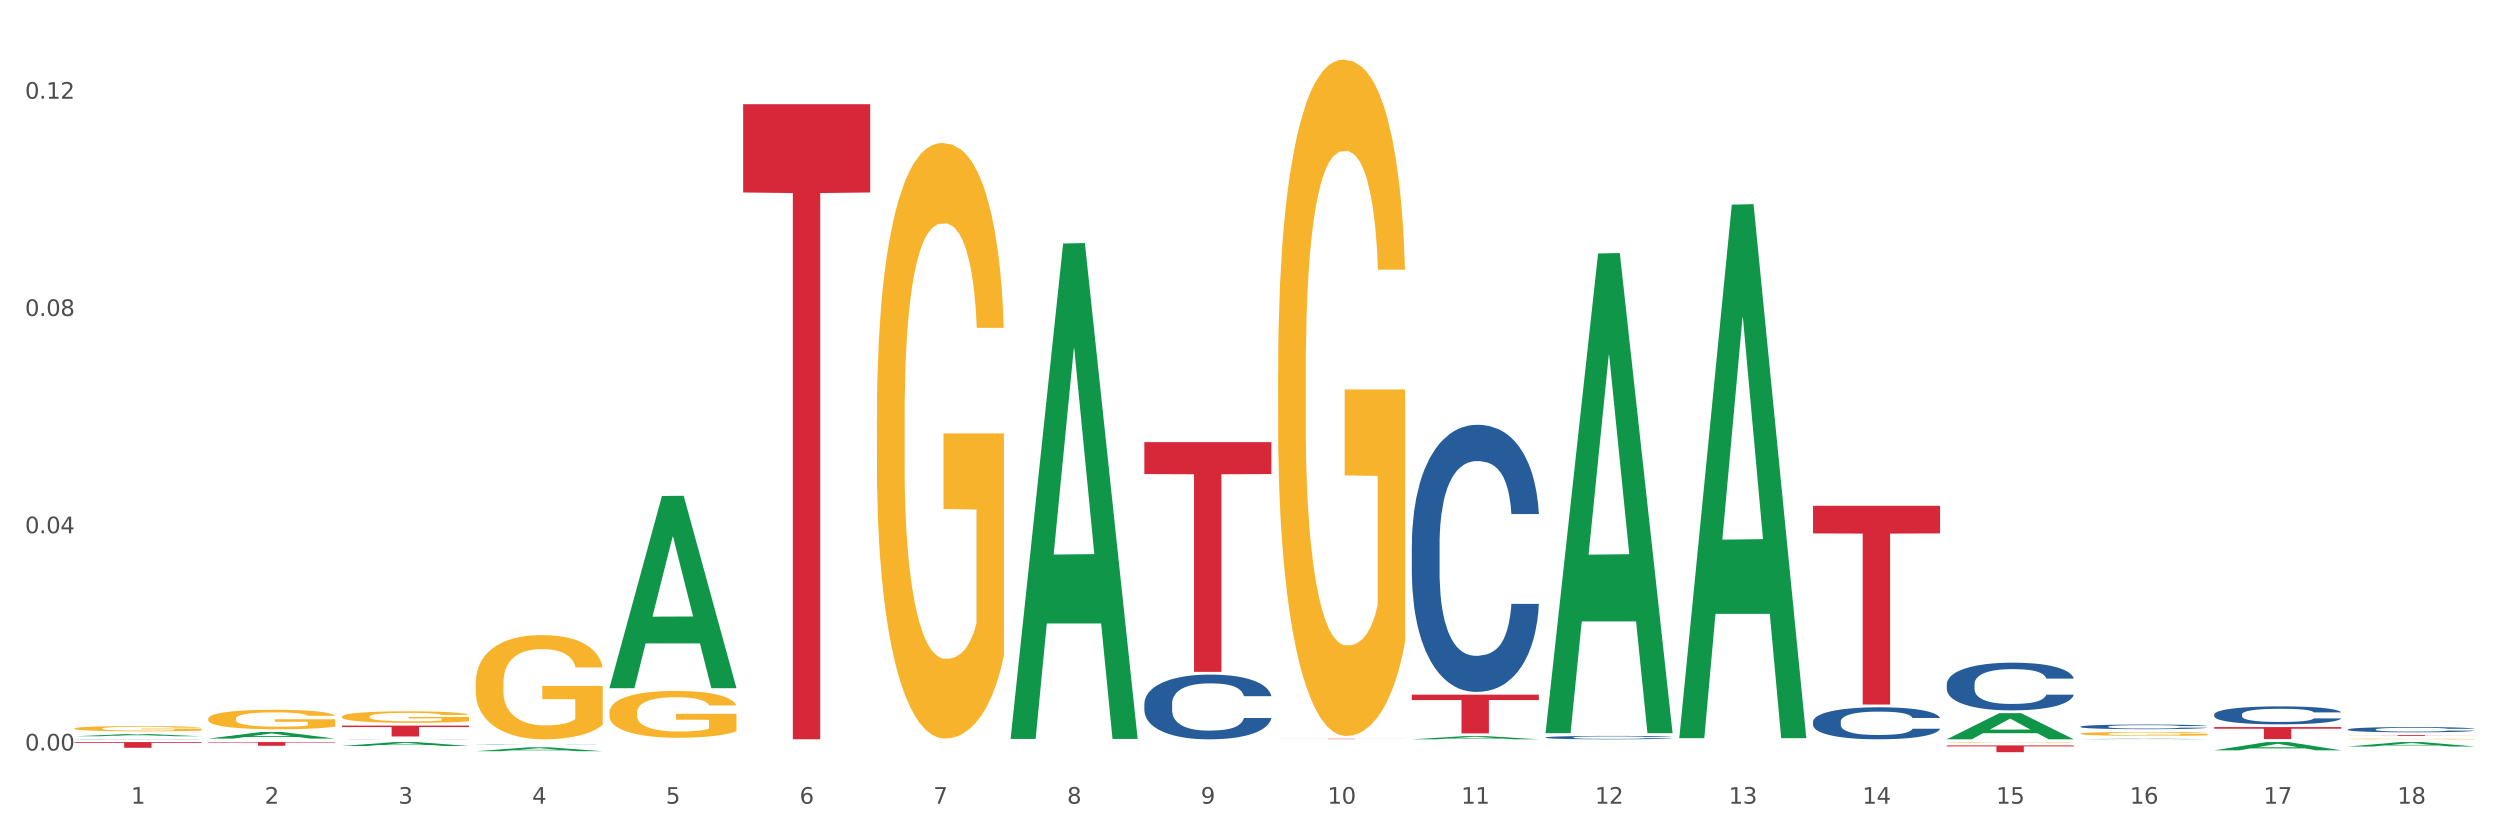 <?xml version="1.0" encoding="utf-8" standalone="no"?>
<!DOCTYPE svg PUBLIC "-//W3C//DTD SVG 1.1//EN"
  "http://www.w3.org/Graphics/SVG/1.1/DTD/svg11.dtd">
<svg xmlns:xlink="http://www.w3.org/1999/xlink" width="1080pt" height="360pt" viewBox="0 0 1080 360" xmlns="http://www.w3.org/2000/svg" version="1.1">
 <rect x="0" y="0" width="1080" height="360" fill="#333333" stroke="none"/>
 <defs>
  <style type="text/css">*{stroke-linejoin: round; stroke-linecap: butt}</style>
 </defs>
 <g id="figure_1">
  <g id="patch_1">
   <path d="M 0 360 
L 1080 360 
L 1080 0 
L 0 0 
z
" style="fill: #ffffff; stroke: #ffffff; stroke-linejoin: miter"/>
  </g>
  <g id="axes_1">
   <g id="matplotlib.axis_1">
    <g id="xtick_1">
     <g id="text_1">
      <!-- 1 -->
      <g style="fill: #4d4d4d" transform="translate(56.563 347.204) scale(0.096 -0.096)">
       <defs>
        <path id="DejaVuSans-31" d="M 794 531 
L 1825 531 
L 1825 4091 
L 703 3866 
L 703 4441 
L 1819 4666 
L 2450 4666 
L 2450 531 
L 3481 531 
L 3481 0 
L 794 0 
L 794 531 
z
" transform="scale(0.016)"/>
       </defs>
       <use xlink:href="#DejaVuSans-31"/>
      </g>
     </g>
    </g>
    <g id="xtick_2">
     <g id="text_2">
      <!-- 2 -->
      <g style="fill: #4d4d4d" transform="translate(114.336 347.204) scale(0.096 -0.096)">
       <defs>
        <path id="DejaVuSans-32" d="M 1228 531 
L 3431 531 
L 3431 0 
L 469 0 
L 469 531 
Q 828 903 1448 1529 
Q 2069 2156 2228 2338 
Q 2531 2678 2651 2914 
Q 2772 3150 2772 3378 
Q 2772 3750 2511 3984 
Q 2250 4219 1831 4219 
Q 1534 4219 1204 4116 
Q 875 4013 500 3803 
L 500 4441 
Q 881 4594 1212 4672 
Q 1544 4750 1819 4750 
Q 2544 4750 2975 4387 
Q 3406 4025 3406 3419 
Q 3406 3131 3298 2873 
Q 3191 2616 2906 2266 
Q 2828 2175 2409 1742 
Q 1991 1309 1228 531 
z
" transform="scale(0.016)"/>
       </defs>
       <use xlink:href="#DejaVuSans-32"/>
      </g>
     </g>
    </g>
    <g id="xtick_3">
     <g id="text_3">
      <!-- 3 -->
      <g style="fill: #4d4d4d" transform="translate(172.109 347.204) scale(0.096 -0.096)">
       <defs>
        <path id="DejaVuSans-33" d="M 2597 2516 
Q 3050 2419 3304 2112 
Q 3559 1806 3559 1356 
Q 3559 666 3084 287 
Q 2609 -91 1734 -91 
Q 1441 -91 1130 -33 
Q 819 25 488 141 
L 488 750 
Q 750 597 1062 519 
Q 1375 441 1716 441 
Q 2309 441 2620 675 
Q 2931 909 2931 1356 
Q 2931 1769 2642 2001 
Q 2353 2234 1838 2234 
L 1294 2234 
L 1294 2753 
L 1863 2753 
Q 2328 2753 2575 2939 
Q 2822 3125 2822 3475 
Q 2822 3834 2567 4026 
Q 2313 4219 1838 4219 
Q 1578 4219 1281 4162 
Q 984 4106 628 3988 
L 628 4550 
Q 988 4650 1302 4700 
Q 1616 4750 1894 4750 
Q 2613 4750 3031 4423 
Q 3450 4097 3450 3541 
Q 3450 3153 3228 2886 
Q 3006 2619 2597 2516 
z
" transform="scale(0.016)"/>
       </defs>
       <use xlink:href="#DejaVuSans-33"/>
      </g>
     </g>
    </g>
    <g id="xtick_4">
     <g id="text_4">
      <!-- 4 -->
      <g style="fill: #4d4d4d" transform="translate(229.882 347.204) scale(0.096 -0.096)">
       <defs>
        <path id="DejaVuSans-34" d="M 2419 4116 
L 825 1625 
L 2419 1625 
L 2419 4116 
z
M 2253 4666 
L 3047 4666 
L 3047 1625 
L 3713 1625 
L 3713 1100 
L 3047 1100 
L 3047 0 
L 2419 0 
L 2419 1100 
L 313 1100 
L 313 1709 
L 2253 4666 
z
" transform="scale(0.016)"/>
       </defs>
       <use xlink:href="#DejaVuSans-34"/>
      </g>
     </g>
    </g>
    <g id="xtick_5">
     <g id="text_5">
      <!-- 5 -->
      <g style="fill: #4d4d4d" transform="translate(287.655 347.204) scale(0.096 -0.096)">
       <defs>
        <path id="DejaVuSans-35" d="M 691 4666 
L 3169 4666 
L 3169 4134 
L 1269 4134 
L 1269 2991 
Q 1406 3038 1543 3061 
Q 1681 3084 1819 3084 
Q 2600 3084 3056 2656 
Q 3513 2228 3513 1497 
Q 3513 744 3044 326 
Q 2575 -91 1722 -91 
Q 1428 -91 1123 -41 
Q 819 9 494 109 
L 494 744 
Q 775 591 1075 516 
Q 1375 441 1709 441 
Q 2250 441 2565 725 
Q 2881 1009 2881 1497 
Q 2881 1984 2565 2268 
Q 2250 2553 1709 2553 
Q 1456 2553 1204 2497 
Q 953 2441 691 2322 
L 691 4666 
z
" transform="scale(0.016)"/>
       </defs>
       <use xlink:href="#DejaVuSans-35"/>
      </g>
     </g>
    </g>
    <g id="xtick_6">
     <g id="text_6">
      <!-- 6 -->
      <g style="fill: #4d4d4d" transform="translate(345.428 347.204) scale(0.096 -0.096)">
       <defs>
        <path id="DejaVuSans-36" d="M 2113 2584 
Q 1688 2584 1439 2293 
Q 1191 2003 1191 1497 
Q 1191 994 1439 701 
Q 1688 409 2113 409 
Q 2538 409 2786 701 
Q 3034 994 3034 1497 
Q 3034 2003 2786 2293 
Q 2538 2584 2113 2584 
z
M 3366 4563 
L 3366 3988 
Q 3128 4100 2886 4159 
Q 2644 4219 2406 4219 
Q 1781 4219 1451 3797 
Q 1122 3375 1075 2522 
Q 1259 2794 1537 2939 
Q 1816 3084 2150 3084 
Q 2853 3084 3261 2657 
Q 3669 2231 3669 1497 
Q 3669 778 3244 343 
Q 2819 -91 2113 -91 
Q 1303 -91 875 529 
Q 447 1150 447 2328 
Q 447 3434 972 4092 
Q 1497 4750 2381 4750 
Q 2619 4750 2861 4703 
Q 3103 4656 3366 4563 
z
" transform="scale(0.016)"/>
       </defs>
       <use xlink:href="#DejaVuSans-36"/>
      </g>
     </g>
    </g>
    <g id="xtick_7">
     <g id="text_7">
      <!-- 7 -->
      <g style="fill: #4d4d4d" transform="translate(403.201 347.204) scale(0.096 -0.096)">
       <defs>
        <path id="DejaVuSans-37" d="M 525 4666 
L 3525 4666 
L 3525 4397 
L 1831 0 
L 1172 0 
L 2766 4134 
L 525 4134 
L 525 4666 
z
" transform="scale(0.016)"/>
       </defs>
       <use xlink:href="#DejaVuSans-37"/>
      </g>
     </g>
    </g>
    <g id="xtick_8">
     <g id="text_8">
      <!-- 8 -->
      <g style="fill: #4d4d4d" transform="translate(460.974 347.204) scale(0.096 -0.096)">
       <defs>
        <path id="DejaVuSans-38" d="M 2034 2216 
Q 1584 2216 1326 1975 
Q 1069 1734 1069 1313 
Q 1069 891 1326 650 
Q 1584 409 2034 409 
Q 2484 409 2743 651 
Q 3003 894 3003 1313 
Q 3003 1734 2745 1975 
Q 2488 2216 2034 2216 
z
M 1403 2484 
Q 997 2584 770 2862 
Q 544 3141 544 3541 
Q 544 4100 942 4425 
Q 1341 4750 2034 4750 
Q 2731 4750 3128 4425 
Q 3525 4100 3525 3541 
Q 3525 3141 3298 2862 
Q 3072 2584 2669 2484 
Q 3125 2378 3379 2068 
Q 3634 1759 3634 1313 
Q 3634 634 3220 271 
Q 2806 -91 2034 -91 
Q 1263 -91 848 271 
Q 434 634 434 1313 
Q 434 1759 690 2068 
Q 947 2378 1403 2484 
z
M 1172 3481 
Q 1172 3119 1398 2916 
Q 1625 2713 2034 2713 
Q 2441 2713 2670 2916 
Q 2900 3119 2900 3481 
Q 2900 3844 2670 4047 
Q 2441 4250 2034 4250 
Q 1625 4250 1398 4047 
Q 1172 3844 1172 3481 
z
" transform="scale(0.016)"/>
       </defs>
       <use xlink:href="#DejaVuSans-38"/>
      </g>
     </g>
    </g>
    <g id="xtick_9">
     <g id="text_9">
      <!-- 9 -->
      <g style="fill: #4d4d4d" transform="translate(518.747 347.204) scale(0.096 -0.096)">
       <defs>
        <path id="DejaVuSans-39" d="M 703 97 
L 703 672 
Q 941 559 1184 500 
Q 1428 441 1663 441 
Q 2288 441 2617 861 
Q 2947 1281 2994 2138 
Q 2813 1869 2534 1725 
Q 2256 1581 1919 1581 
Q 1219 1581 811 2004 
Q 403 2428 403 3163 
Q 403 3881 828 4315 
Q 1253 4750 1959 4750 
Q 2769 4750 3195 4129 
Q 3622 3509 3622 2328 
Q 3622 1225 3098 567 
Q 2575 -91 1691 -91 
Q 1453 -91 1209 -44 
Q 966 3 703 97 
z
M 1959 2075 
Q 2384 2075 2632 2365 
Q 2881 2656 2881 3163 
Q 2881 3666 2632 3958 
Q 2384 4250 1959 4250 
Q 1534 4250 1286 3958 
Q 1038 3666 1038 3163 
Q 1038 2656 1286 2365 
Q 1534 2075 1959 2075 
z
" transform="scale(0.016)"/>
       </defs>
       <use xlink:href="#DejaVuSans-39"/>
      </g>
     </g>
    </g>
    <g id="xtick_10">
     <g id="text_10">
      <!-- 10 -->
      <g style="fill: #4d4d4d" transform="translate(573.466 347.204) scale(0.096 -0.096)">
       <defs>
        <path id="DejaVuSans-30" d="M 2034 4250 
Q 1547 4250 1301 3770 
Q 1056 3291 1056 2328 
Q 1056 1369 1301 889 
Q 1547 409 2034 409 
Q 2525 409 2770 889 
Q 3016 1369 3016 2328 
Q 3016 3291 2770 3770 
Q 2525 4250 2034 4250 
z
M 2034 4750 
Q 2819 4750 3233 4129 
Q 3647 3509 3647 2328 
Q 3647 1150 3233 529 
Q 2819 -91 2034 -91 
Q 1250 -91 836 529 
Q 422 1150 422 2328 
Q 422 3509 836 4129 
Q 1250 4750 2034 4750 
z
" transform="scale(0.016)"/>
       </defs>
       <use xlink:href="#DejaVuSans-31"/>
       <use xlink:href="#DejaVuSans-30" transform="translate(63.623 0)"/>
      </g>
     </g>
    </g>
    <g id="xtick_11">
     <g id="text_11">
      <!-- 11 -->
      <g style="fill: #4d4d4d" transform="translate(631.239 347.204) scale(0.096 -0.096)">
       <use xlink:href="#DejaVuSans-31"/>
       <use xlink:href="#DejaVuSans-31" transform="translate(63.623 0)"/>
      </g>
     </g>
    </g>
    <g id="xtick_12">
     <g id="text_12">
      <!-- 12 -->
      <g style="fill: #4d4d4d" transform="translate(689.012 347.204) scale(0.096 -0.096)">
       <use xlink:href="#DejaVuSans-31"/>
       <use xlink:href="#DejaVuSans-32" transform="translate(63.623 0)"/>
      </g>
     </g>
    </g>
    <g id="xtick_13">
     <g id="text_13">
      <!-- 13 -->
      <g style="fill: #4d4d4d" transform="translate(746.785 347.204) scale(0.096 -0.096)">
       <use xlink:href="#DejaVuSans-31"/>
       <use xlink:href="#DejaVuSans-33" transform="translate(63.623 0)"/>
      </g>
     </g>
    </g>
    <g id="xtick_14">
     <g id="text_14">
      <!-- 14 -->
      <g style="fill: #4d4d4d" transform="translate(804.558 347.204) scale(0.096 -0.096)">
       <use xlink:href="#DejaVuSans-31"/>
       <use xlink:href="#DejaVuSans-34" transform="translate(63.623 0)"/>
      </g>
     </g>
    </g>
    <g id="xtick_15">
     <g id="text_15">
      <!-- 15 -->
      <g style="fill: #4d4d4d" transform="translate(862.331 347.204) scale(0.096 -0.096)">
       <use xlink:href="#DejaVuSans-31"/>
       <use xlink:href="#DejaVuSans-35" transform="translate(63.623 0)"/>
      </g>
     </g>
    </g>
    <g id="xtick_16">
     <g id="text_16">
      <!-- 16 -->
      <g style="fill: #4d4d4d" transform="translate(920.104 347.204) scale(0.096 -0.096)">
       <use xlink:href="#DejaVuSans-31"/>
       <use xlink:href="#DejaVuSans-36" transform="translate(63.623 0)"/>
      </g>
     </g>
    </g>
    <g id="xtick_17">
     <g id="text_17">
      <!-- 17 -->
      <g style="fill: #4d4d4d" transform="translate(977.877 347.204) scale(0.096 -0.096)">
       <use xlink:href="#DejaVuSans-31"/>
       <use xlink:href="#DejaVuSans-37" transform="translate(63.623 0)"/>
      </g>
     </g>
    </g>
    <g id="xtick_18">
     <g id="text_18">
      <!-- 18 -->
      <g style="fill: #4d4d4d" transform="translate(1035.65 347.204) scale(0.096 -0.096)">
       <use xlink:href="#DejaVuSans-31"/>
       <use xlink:href="#DejaVuSans-38" transform="translate(63.623 0)"/>
      </g>
     </g>
    </g>
    <g id="xtick_19"/>
    <g id="xtick_20"/>
    <g id="xtick_21"/>
    <g id="xtick_22"/>
    <g id="xtick_23"/>
    <g id="xtick_24"/>
    <g id="xtick_25"/>
    <g id="xtick_26"/>
    <g id="xtick_27"/>
    <g id="xtick_28"/>
    <g id="xtick_29"/>
    <g id="xtick_30"/>
    <g id="xtick_31"/>
    <g id="xtick_32"/>
    <g id="xtick_33"/>
    <g id="xtick_34"/>
    <g id="xtick_35"/>
   </g>
   <g id="matplotlib.axis_2">
    <g id="ytick_1">
     <g id="text_19">
      <!-- 0.00 -->
      <g style="fill: #4d4d4d" transform="translate(10.8 324.217) scale(0.096 -0.096)">
       <defs>
        <path id="DejaVuSans-2e" d="M 684 794 
L 1344 794 
L 1344 0 
L 684 0 
L 684 794 
z
" transform="scale(0.016)"/>
       </defs>
       <use xlink:href="#DejaVuSans-30"/>
       <use xlink:href="#DejaVuSans-2e" transform="translate(63.623 0)"/>
       <use xlink:href="#DejaVuSans-30" transform="translate(95.41 0)"/>
       <use xlink:href="#DejaVuSans-30" transform="translate(159.033 0)"/>
      </g>
     </g>
    </g>
    <g id="ytick_2">
     <g id="text_20">
      <!-- 0.04 -->
      <g style="fill: #4d4d4d" transform="translate(10.8 230.359) scale(0.096 -0.096)">
       <use xlink:href="#DejaVuSans-30"/>
       <use xlink:href="#DejaVuSans-2e" transform="translate(63.623 0)"/>
       <use xlink:href="#DejaVuSans-30" transform="translate(95.41 0)"/>
       <use xlink:href="#DejaVuSans-34" transform="translate(159.033 0)"/>
      </g>
     </g>
    </g>
    <g id="ytick_3">
     <g id="text_21">
      <!-- 0.08 -->
      <g style="fill: #4d4d4d" transform="translate(10.8 136.501) scale(0.096 -0.096)">
       <use xlink:href="#DejaVuSans-30"/>
       <use xlink:href="#DejaVuSans-2e" transform="translate(63.623 0)"/>
       <use xlink:href="#DejaVuSans-30" transform="translate(95.41 0)"/>
       <use xlink:href="#DejaVuSans-38" transform="translate(159.033 0)"/>
      </g>
     </g>
    </g>
    <g id="ytick_4">
     <g id="text_22">
      <!-- 0.12 -->
      <g style="fill: #4d4d4d" transform="translate(10.8 42.643) scale(0.096 -0.096)">
       <use xlink:href="#DejaVuSans-30"/>
       <use xlink:href="#DejaVuSans-2e" transform="translate(63.623 0)"/>
       <use xlink:href="#DejaVuSans-31" transform="translate(95.41 0)"/>
       <use xlink:href="#DejaVuSans-32" transform="translate(159.033 0)"/>
      </g>
     </g>
    </g>
    <g id="ytick_5"/>
    <g id="ytick_6"/>
    <g id="ytick_7"/>
   </g>
   <g id="PolyCollection_1">
    <path d="M 32.175 318.075 
L 32.232 318.074 
L 54.864 317.107 
L 64.257 317.106 
L 87.059 318.077 
L 76.196 318.077 
L 71.273 317.851 
L 47.905 317.851 
L 47.735 317.855 
L 42.982 318.077 
L 32.175 318.077 
L 32.175 318.075 
L 50.847 317.716 
L 68.331 317.715 
L 59.674 317.313 
L 59.561 317.311 
L 59.447 317.314 
L 50.79 317.715 
L 50.847 317.716 
L 32.175 318.075 
z
" clip-path="url(#pfe7580a445)" style="fill: #109648"/>
    <path d="M 263.267 297.149 
L 263.324 297.071 
L 285.956 214.258 
L 295.349 214.18 
L 318.151 297.305 
L 307.288 297.305 
L 302.365 277.948 
L 278.997 277.948 
L 278.827 278.26 
L 274.074 297.305 
L 263.267 297.305 
L 263.267 297.149 
L 281.939 266.397 
L 299.423 266.319 
L 290.766 231.898 
L 290.653 231.741 
L 290.539 231.976 
L 281.882 266.319 
L 281.939 266.397 
L 263.267 297.149 
z
" clip-path="url(#pfe7580a445)" style="fill: #109648"/>
    <path d="M 609.905 319.388 
L 609.961 319.386 
L 632.594 317.997 
L 641.987 317.996 
L 664.789 319.39 
L 653.925 319.39 
L 649.003 319.065 
L 625.635 319.065 
L 625.465 319.071 
L 620.712 319.39 
L 609.905 319.39 
L 609.905 319.388 
L 628.577 318.872 
L 646.061 318.87 
L 637.404 318.293 
L 637.29 318.29 
L 637.177 318.294 
L 628.52 318.87 
L 628.577 318.872 
L 609.905 319.388 
z
" clip-path="url(#pfe7580a445)" style="fill: #109648"/>
    <path d="M 436.586 318.824 
L 436.642 318.622 
L 459.275 105.193 
L 468.668 104.992 
L 491.47 319.226 
L 480.606 319.226 
L 475.684 269.339 
L 452.316 269.339 
L 452.146 270.143 
L 447.393 319.226 
L 436.586 319.226 
L 436.586 318.824 
L 455.258 239.567 
L 472.742 239.366 
L 464.085 150.655 
L 463.971 150.253 
L 463.858 150.856 
L 455.201 239.366 
L 455.258 239.567 
L 436.586 318.824 
z
" clip-path="url(#pfe7580a445)" style="fill: #109648"/>
    <path d="M 783.224 218.504 
L 838.108 218.504 
L 838.108 230.436 
L 816.519 230.516 
L 816.519 304.368 
L 804.683 304.368 
L 804.683 230.516 
L 783.224 230.436 
L 783.224 218.584 
L 783.224 218.504 
z
" clip-path="url(#pfe7580a445)" style="fill: #d62839"/>
    <path d="M 609.905 300.092 
L 664.789 300.092 
L 664.789 302.416 
L 643.2 302.431 
L 643.2 316.817 
L 631.364 316.817 
L 631.364 302.431 
L 609.905 302.416 
L 609.905 300.107 
L 609.905 300.092 
z
" clip-path="url(#pfe7580a445)" style="fill: #d62839"/>
    <path d="M 552.132 319.146 
L 607.016 319.146 
L 607.016 319.169 
L 585.427 319.169 
L 585.427 319.309 
L 573.591 319.309 
L 573.591 319.169 
L 552.132 319.169 
L 552.132 319.146 
L 552.132 319.146 
z
" clip-path="url(#pfe7580a445)" style="fill: #d62839"/>
    <path d="M 667.678 316.35 
L 667.734 316.155 
L 690.367 109.505 
L 699.76 109.311 
L 722.562 316.739 
L 711.698 316.739 
L 706.776 268.436 
L 683.408 268.436 
L 683.238 269.216 
L 678.485 316.739 
L 667.678 316.739 
L 667.678 316.35 
L 686.35 239.611 
L 703.834 239.416 
L 695.177 153.523 
L 695.063 153.133 
L 694.95 153.718 
L 686.293 239.416 
L 686.35 239.611 
L 667.678 316.35 
z
" clip-path="url(#pfe7580a445)" style="fill: #109648"/>
    <path d="M 898.77 319.333 
L 898.826 319.333 
L 921.459 319.076 
L 930.852 319.076 
L 953.654 319.334 
L 942.79 319.334 
L 937.868 319.274 
L 914.499 319.274 
L 914.33 319.275 
L 909.577 319.334 
L 898.77 319.334 
L 898.77 319.333 
L 917.442 319.238 
L 934.925 319.238 
L 926.268 319.131 
L 926.155 319.131 
L 926.042 319.131 
L 917.385 319.238 
L 917.442 319.238 
L 898.77 319.333 
z
" clip-path="url(#pfe7580a445)" style="fill: #109648"/>
    <path d="M 840.997 319.369 
L 841.053 319.358 
L 863.686 308.077 
L 873.079 308.066 
L 895.881 319.39 
L 885.017 319.39 
L 880.095 316.753 
L 856.726 316.753 
L 856.557 316.796 
L 851.804 319.39 
L 840.997 319.39 
L 840.997 319.369 
L 859.669 315.18 
L 877.152 315.169 
L 868.495 310.48 
L 868.382 310.459 
L 868.269 310.49 
L 859.612 315.169 
L 859.669 315.18 
L 840.997 319.369 
z
" clip-path="url(#pfe7580a445)" style="fill: #109648"/>
    <path d="M 725.451 318.48 
L 725.507 318.264 
L 748.14 88.401 
L 757.533 88.184 
L 780.335 318.914 
L 769.471 318.914 
L 764.549 265.185 
L 741.181 265.185 
L 741.011 266.052 
L 736.258 318.914 
L 725.451 318.914 
L 725.451 318.48 
L 744.123 233.121 
L 761.607 232.905 
L 752.95 137.363 
L 752.836 136.93 
L 752.723 137.58 
L 744.066 232.905 
L 744.123 233.121 
L 725.451 318.48 
z
" clip-path="url(#pfe7580a445)" style="fill: #109648"/>
    <path d="M 263.267 307.837 
L 263.332 307.819 
L 263.332 307.153 
L 263.461 306.58 
L 264.109 305.194 
L 265.081 304.048 
L 265.794 303.438 
L 266.507 302.939 
L 267.349 302.44 
L 268.386 301.922 
L 270.265 301.165 
L 271.432 300.776 
L 272.857 300.37 
L 275.449 299.778 
L 277.328 299.446 
L 279.272 299.168 
L 282.447 298.836 
L 284.521 298.688 
L 286.724 298.577 
L 289.381 298.503 
L 291.389 298.484 
L 295.796 298.54 
L 299.554 298.706 
L 301.368 298.836 
L 303.701 299.057 
L 304.932 299.205 
L 306.941 299.501 
L 309.015 299.889 
L 310.44 300.222 
L 312.579 300.85 
L 314.199 301.479 
L 315.689 302.255 
L 316.466 302.791 
L 317.05 303.29 
L 317.568 303.863 
L 318.086 304.769 
L 306.423 304.769 
L 305.969 304.122 
L 305.256 303.512 
L 304.22 302.92 
L 303.312 302.551 
L 301.757 302.089 
L 300.332 301.793 
L 298.841 301.571 
L 297.027 301.386 
L 295.601 301.294 
L 293.593 301.22 
L 289.64 301.238 
L 286.983 301.386 
L 285.169 301.571 
L 284.002 301.738 
L 282.966 301.922 
L 281.799 302.181 
L 280.439 302.569 
L 279.467 302.92 
L 278.495 303.364 
L 277.717 303.808 
L 277.004 304.325 
L 276.421 304.88 
L 275.967 305.453 
L 275.579 306.155 
L 275.255 307.319 
L 275.255 309.852 
L 275.384 310.425 
L 275.708 311.182 
L 276.097 311.755 
L 276.745 312.439 
L 277.328 312.901 
L 278.43 313.567 
L 279.661 314.121 
L 280.633 314.473 
L 281.605 314.768 
L 283.29 315.175 
L 285.169 315.508 
L 286.789 315.711 
L 288.992 315.896 
L 290.482 315.97 
L 291.778 316.007 
L 294.953 316.007 
L 297.221 315.951 
L 299.748 315.822 
L 301.692 315.655 
L 303.312 315.452 
L 305.127 315.119 
L 306.293 314.805 
L 306.293 310.942 
L 292.037 310.924 
L 292.037 308.355 
L 318.151 308.355 
L 318.151 315.896 
L 317.05 316.284 
L 315.819 316.635 
L 314.523 316.949 
L 312.579 317.337 
L 310.246 317.707 
L 308.172 317.966 
L 305.969 318.188 
L 303.377 318.391 
L 300.008 318.576 
L 297.934 318.65 
L 295.342 318.705 
L 292.297 318.724 
L 289.64 318.687 
L 287.048 318.594 
L 284.326 318.428 
L 281.67 318.188 
L 279.661 317.947 
L 277.652 317.652 
L 275.514 317.263 
L 273.829 316.894 
L 272.533 316.561 
L 271.108 316.136 
L 269.552 315.582 
L 268.386 315.082 
L 267.349 314.565 
L 266.248 313.9 
L 265.47 313.327 
L 264.692 312.606 
L 264.239 312.07 
L 263.721 311.238 
L 263.332 310.073 
L 263.267 307.837 
z
" clip-path="url(#pfe7580a445)" style="fill: #f7b32b"/>
    <path d="M 898.77 316.979 
L 898.835 316.977 
L 898.835 316.921 
L 898.964 316.873 
L 899.612 316.756 
L 900.584 316.659 
L 901.297 316.607 
L 902.01 316.565 
L 902.852 316.523 
L 903.889 316.48 
L 905.768 316.416 
L 906.934 316.383 
L 908.36 316.349 
L 910.952 316.299 
L 912.831 316.271 
L 914.775 316.247 
L 917.95 316.219 
L 920.024 316.207 
L 922.227 316.197 
L 924.884 316.191 
L 926.892 316.19 
L 931.299 316.194 
L 935.057 316.208 
L 936.871 316.219 
L 939.204 316.238 
L 940.435 316.25 
L 942.444 316.275 
L 944.517 316.308 
L 945.943 316.336 
L 948.081 316.389 
L 949.701 316.442 
L 951.192 316.508 
L 951.969 316.553 
L 952.552 316.595 
L 953.071 316.643 
L 953.589 316.72 
L 941.926 316.72 
L 941.472 316.665 
L 940.759 316.614 
L 939.722 316.564 
L 938.815 316.533 
L 937.26 316.494 
L 935.834 316.469 
L 934.344 316.45 
L 932.53 316.434 
L 931.104 316.427 
L 929.095 316.42 
L 925.143 316.422 
L 922.486 316.434 
L 920.672 316.45 
L 919.505 316.464 
L 918.468 316.48 
L 917.302 316.501 
L 915.941 316.534 
L 914.969 316.564 
L 913.997 316.601 
L 913.22 316.639 
L 912.507 316.682 
L 911.924 316.729 
L 911.47 316.777 
L 911.081 316.837 
L 910.757 316.935 
L 910.757 317.148 
L 910.887 317.197 
L 911.211 317.261 
L 911.6 317.309 
L 912.248 317.367 
L 912.831 317.406 
L 913.933 317.462 
L 915.164 317.509 
L 916.136 317.538 
L 917.108 317.563 
L 918.792 317.598 
L 920.672 317.626 
L 922.292 317.643 
L 924.495 317.658 
L 925.985 317.665 
L 927.281 317.668 
L 930.456 317.668 
L 932.724 317.663 
L 935.251 317.652 
L 937.195 317.638 
L 938.815 317.621 
L 940.63 317.593 
L 941.796 317.566 
L 941.796 317.24 
L 927.54 317.239 
L 927.54 317.022 
L 953.654 317.022 
L 953.654 317.658 
L 952.552 317.691 
L 951.321 317.721 
L 950.025 317.747 
L 948.081 317.78 
L 945.749 317.811 
L 943.675 317.833 
L 941.472 317.852 
L 938.88 317.869 
L 935.51 317.884 
L 933.437 317.891 
L 930.845 317.895 
L 927.799 317.897 
L 925.143 317.894 
L 922.551 317.886 
L 919.829 317.872 
L 917.172 317.852 
L 915.164 317.831 
L 913.155 317.806 
L 911.017 317.774 
L 909.332 317.743 
L 908.036 317.714 
L 906.61 317.679 
L 905.055 317.632 
L 903.889 317.59 
L 902.852 317.546 
L 901.75 317.49 
L 900.973 317.442 
L 900.195 317.381 
L 899.742 317.336 
L 899.223 317.265 
L 898.835 317.167 
L 898.77 316.979 
z
" clip-path="url(#pfe7580a445)" style="fill: #f7b32b"/>
    <path d="M 840.997 320.697 
L 841.062 320.697 
L 841.062 320.688 
L 841.191 320.68 
L 841.839 320.661 
L 842.811 320.645 
L 843.524 320.637 
L 844.237 320.63 
L 845.079 320.623 
L 846.116 320.616 
L 847.995 320.606 
L 849.161 320.601 
L 850.587 320.595 
L 853.179 320.587 
L 855.058 320.583 
L 857.002 320.579 
L 860.177 320.574 
L 862.251 320.572 
L 864.454 320.571 
L 867.111 320.57 
L 869.119 320.569 
L 873.526 320.57 
L 877.284 320.572 
L 879.098 320.574 
L 881.431 320.577 
L 882.662 320.579 
L 884.671 320.583 
L 886.744 320.589 
L 888.17 320.593 
L 890.308 320.602 
L 891.928 320.61 
L 893.419 320.621 
L 894.196 320.628 
L 894.779 320.635 
L 895.298 320.643 
L 895.816 320.655 
L 884.153 320.655 
L 883.699 320.646 
L 882.986 320.638 
L 881.949 320.63 
L 881.042 320.625 
L 879.487 320.619 
L 878.061 320.615 
L 876.571 320.612 
L 874.757 320.609 
L 873.331 320.608 
L 871.322 320.607 
L 867.37 320.607 
L 864.713 320.609 
L 862.899 320.612 
L 861.732 320.614 
L 860.695 320.616 
L 859.529 320.62 
L 858.168 320.625 
L 857.196 320.63 
L 856.224 320.636 
L 855.447 320.642 
L 854.734 320.649 
L 854.151 320.657 
L 853.697 320.665 
L 853.308 320.674 
L 852.984 320.69 
L 852.984 320.725 
L 853.114 320.732 
L 853.438 320.743 
L 853.827 320.751 
L 854.475 320.76 
L 855.058 320.766 
L 856.16 320.775 
L 857.391 320.783 
L 858.363 320.788 
L 859.335 320.792 
L 861.019 320.797 
L 862.899 320.802 
L 864.519 320.805 
L 866.722 320.807 
L 868.212 320.808 
L 869.508 320.809 
L 872.683 320.809 
L 874.951 320.808 
L 877.478 320.806 
L 879.422 320.804 
L 881.042 320.801 
L 882.857 320.796 
L 884.023 320.792 
L 884.023 320.739 
L 869.767 320.739 
L 869.767 320.704 
L 895.881 320.704 
L 895.881 320.807 
L 894.779 320.812 
L 893.548 320.817 
L 892.252 320.821 
L 890.308 320.827 
L 887.976 320.832 
L 885.902 320.835 
L 883.699 320.838 
L 881.107 320.841 
L 877.737 320.844 
L 875.664 320.845 
L 873.072 320.845 
L 870.026 320.846 
L 867.37 320.845 
L 864.778 320.844 
L 862.056 320.842 
L 859.4 320.838 
L 857.391 320.835 
L 855.382 320.831 
L 853.244 320.826 
L 851.559 320.821 
L 850.263 320.816 
L 848.837 320.81 
L 847.282 320.803 
L 846.116 320.796 
L 845.079 320.789 
L 843.977 320.78 
L 843.2 320.772 
L 842.422 320.762 
L 841.969 320.755 
L 841.45 320.744 
L 841.062 320.728 
L 840.997 320.697 
z
" clip-path="url(#pfe7580a445)" style="fill: #f7b32b"/>
    <path d="M 32.175 320.569 
L 87.059 320.569 
L 87.059 320.913 
L 65.47 320.916 
L 65.47 323.044 
L 53.635 323.044 
L 53.635 320.916 
L 32.175 320.913 
L 32.175 320.572 
L 32.175 320.569 
z
" clip-path="url(#pfe7580a445)" style="fill: #d62839"/>
    <path d="M 89.948 320.569 
L 144.832 320.569 
L 144.832 320.793 
L 123.243 320.794 
L 123.243 322.175 
L 111.407 322.175 
L 111.407 320.794 
L 89.948 320.793 
L 89.948 320.571 
L 89.948 320.569 
z
" clip-path="url(#pfe7580a445)" style="fill: #d62839"/>
    <path d="M 1014.316 319.234 
L 1014.38 319.234 
L 1014.38 319.224 
L 1014.51 319.216 
L 1015.158 319.196 
L 1016.13 319.18 
L 1016.843 319.171 
L 1017.556 319.164 
L 1018.398 319.157 
L 1019.435 319.149 
L 1021.314 319.139 
L 1022.48 319.133 
L 1023.906 319.127 
L 1026.498 319.119 
L 1028.377 319.114 
L 1030.321 319.11 
L 1033.496 319.105 
L 1035.57 319.103 
L 1037.773 319.101 
L 1040.429 319.1 
L 1042.438 319.1 
L 1046.845 319.101 
L 1050.603 319.103 
L 1052.417 319.105 
L 1054.75 319.108 
L 1055.981 319.11 
L 1057.99 319.115 
L 1060.063 319.12 
L 1061.489 319.125 
L 1063.627 319.134 
L 1065.247 319.143 
L 1066.738 319.154 
L 1067.515 319.162 
L 1068.098 319.169 
L 1068.617 319.177 
L 1069.135 319.19 
L 1057.471 319.19 
L 1057.018 319.181 
L 1056.305 319.172 
L 1055.268 319.164 
L 1054.361 319.158 
L 1052.806 319.152 
L 1051.38 319.148 
L 1049.89 319.144 
L 1048.076 319.142 
L 1046.65 319.14 
L 1044.641 319.139 
L 1040.689 319.14 
L 1038.032 319.142 
L 1036.218 319.144 
L 1035.051 319.147 
L 1034.014 319.149 
L 1032.848 319.153 
L 1031.487 319.159 
L 1030.515 319.164 
L 1029.543 319.17 
L 1028.766 319.176 
L 1028.053 319.184 
L 1027.47 319.192 
L 1027.016 319.2 
L 1026.627 319.21 
L 1026.303 319.227 
L 1026.303 319.263 
L 1026.433 319.271 
L 1026.757 319.282 
L 1027.146 319.29 
L 1027.794 319.3 
L 1028.377 319.307 
L 1029.479 319.316 
L 1030.71 319.324 
L 1031.682 319.329 
L 1032.654 319.333 
L 1034.338 319.339 
L 1036.218 319.344 
L 1037.838 319.347 
L 1040.041 319.35 
L 1041.531 319.351 
L 1042.827 319.351 
L 1046.002 319.351 
L 1048.27 319.35 
L 1050.797 319.349 
L 1052.741 319.346 
L 1054.361 319.343 
L 1056.176 319.339 
L 1057.342 319.334 
L 1057.342 319.279 
L 1043.086 319.278 
L 1043.086 319.242 
L 1069.2 319.242 
L 1069.2 319.35 
L 1068.098 319.355 
L 1066.867 319.36 
L 1065.571 319.365 
L 1063.627 319.37 
L 1061.295 319.376 
L 1059.221 319.379 
L 1057.018 319.382 
L 1054.426 319.385 
L 1051.056 319.388 
L 1048.983 319.389 
L 1046.391 319.39 
L 1043.345 319.39 
L 1040.689 319.39 
L 1038.097 319.388 
L 1035.375 319.386 
L 1032.718 319.382 
L 1030.71 319.379 
L 1028.701 319.375 
L 1026.563 319.369 
L 1024.878 319.364 
L 1023.582 319.359 
L 1022.156 319.353 
L 1020.601 319.345 
L 1019.435 319.338 
L 1018.398 319.331 
L 1017.296 319.321 
L 1016.519 319.313 
L 1015.741 319.302 
L 1015.288 319.295 
L 1014.769 319.283 
L 1014.38 319.266 
L 1014.316 319.234 
z
" clip-path="url(#pfe7580a445)" style="fill: #f7b32b"/>
    <path d="M 321.04 45.023 
L 375.924 45.023 
L 375.924 83.148 
L 354.335 83.405 
L 354.335 319.367 
L 342.499 319.367 
L 342.499 83.405 
L 321.04 83.148 
L 321.04 45.28 
L 321.04 45.023 
z
" clip-path="url(#pfe7580a445)" style="fill: #d62839"/>
    <path d="M 494.359 191 
L 549.243 191 
L 549.243 204.791 
L 527.654 204.884 
L 527.654 290.239 
L 515.818 290.239 
L 515.818 204.884 
L 494.359 204.791 
L 494.359 191.093 
L 494.359 191 
z
" clip-path="url(#pfe7580a445)" style="fill: #d62839"/>
    <path d="M 378.813 180.65 
L 378.878 180.416 
L 378.878 171.956 
L 379.007 164.672 
L 379.655 147.048 
L 380.627 132.479 
L 381.34 124.724 
L 382.053 118.38 
L 382.895 112.035 
L 383.932 105.456 
L 385.811 95.821 
L 386.977 90.887 
L 388.403 85.717 
L 390.995 78.197 
L 392.874 73.968 
L 394.818 70.443 
L 397.993 66.213 
L 400.067 64.333 
L 402.27 62.924 
L 404.927 61.984 
L 406.935 61.749 
L 411.342 62.454 
L 415.1 64.568 
L 416.914 66.213 
L 419.247 69.033 
L 420.478 70.913 
L 422.487 74.673 
L 424.561 79.607 
L 425.986 83.837 
L 428.125 91.827 
L 429.745 99.816 
L 431.235 109.685 
L 432.012 116.5 
L 432.596 122.844 
L 433.114 130.129 
L 433.632 141.643 
L 421.969 141.643 
L 421.515 133.419 
L 420.802 125.664 
L 419.766 118.145 
L 418.858 113.445 
L 417.303 107.57 
L 415.878 103.811 
L 414.387 100.991 
L 412.573 98.641 
L 411.147 97.466 
L 409.139 96.526 
L 405.186 96.761 
L 402.529 98.641 
L 400.715 100.991 
L 399.548 103.106 
L 398.512 105.456 
L 397.345 108.745 
L 395.984 113.68 
L 395.013 118.145 
L 394.041 123.784 
L 393.263 129.424 
L 392.55 136.004 
L 391.967 143.053 
L 391.513 150.338 
L 391.125 159.267 
L 390.801 174.071 
L 390.801 206.264 
L 390.93 213.548 
L 391.254 223.183 
L 391.643 230.467 
L 392.291 239.162 
L 392.874 245.036 
L 393.976 253.496 
L 395.207 260.545 
L 396.179 265.01 
L 397.151 268.769 
L 398.836 273.939 
L 400.715 278.169 
L 402.335 280.754 
L 404.538 283.104 
L 406.028 284.043 
L 407.324 284.513 
L 410.499 284.513 
L 412.767 283.808 
L 415.294 282.164 
L 417.238 280.049 
L 418.858 277.464 
L 420.673 273.234 
L 421.839 269.239 
L 421.839 220.128 
L 407.583 219.893 
L 407.583 187.23 
L 433.697 187.23 
L 433.697 283.104 
L 432.596 288.038 
L 431.364 292.503 
L 430.068 296.498 
L 428.125 301.432 
L 425.792 306.132 
L 423.718 309.422 
L 421.515 312.242 
L 418.923 314.826 
L 415.554 317.176 
L 413.48 318.116 
L 410.888 318.821 
L 407.843 319.056 
L 405.186 318.586 
L 402.594 317.411 
L 399.872 315.296 
L 397.216 312.242 
L 395.207 309.187 
L 393.198 305.427 
L 391.06 300.492 
L 389.375 295.793 
L 388.079 291.563 
L 386.654 286.158 
L 385.098 279.109 
L 383.932 272.764 
L 382.895 266.185 
L 381.794 257.725 
L 381.016 250.441 
L 380.238 241.276 
L 379.785 234.462 
L 379.266 223.888 
L 378.878 209.084 
L 378.813 180.65 
z
" clip-path="url(#pfe7580a445)" style="fill: #f7b32b"/>
    <path d="M 552.132 160.789 
L 552.197 160.522 
L 552.197 150.915 
L 552.326 142.642 
L 552.974 122.628 
L 553.946 106.083 
L 554.659 97.277 
L 555.372 90.072 
L 556.214 82.867 
L 557.251 75.395 
L 559.13 64.454 
L 560.296 58.85 
L 561.722 52.979 
L 564.314 44.439 
L 566.193 39.636 
L 568.137 35.633 
L 571.312 30.83 
L 573.386 28.695 
L 575.589 27.094 
L 578.246 26.026 
L 580.254 25.759 
L 584.661 26.56 
L 588.419 28.962 
L 590.233 30.83 
L 592.566 34.032 
L 593.797 36.167 
L 595.806 40.437 
L 597.88 46.041 
L 599.305 50.844 
L 601.443 59.917 
L 603.063 68.99 
L 604.554 80.198 
L 605.331 87.937 
L 605.915 95.142 
L 606.433 103.415 
L 606.951 116.491 
L 595.288 116.491 
L 594.834 107.151 
L 594.121 98.344 
L 593.084 89.805 
L 592.177 84.468 
L 590.622 77.796 
L 589.197 73.527 
L 587.706 70.324 
L 585.892 67.656 
L 584.466 66.322 
L 582.458 65.254 
L 578.505 65.521 
L 575.848 67.656 
L 574.034 70.324 
L 572.867 72.726 
L 571.831 75.395 
L 570.664 79.131 
L 569.303 84.735 
L 568.331 89.805 
L 567.359 96.209 
L 566.582 102.614 
L 565.869 110.086 
L 565.286 118.092 
L 564.832 126.364 
L 564.444 136.505 
L 564.12 153.317 
L 564.12 189.876 
L 564.249 198.148 
L 564.573 209.089 
L 564.962 217.362 
L 565.61 227.236 
L 566.193 233.907 
L 567.295 243.514 
L 568.526 251.52 
L 569.498 256.59 
L 570.47 260.86 
L 572.155 266.73 
L 574.034 271.534 
L 575.654 274.469 
L 577.857 277.138 
L 579.347 278.205 
L 580.643 278.739 
L 583.818 278.739 
L 586.086 277.938 
L 588.613 276.07 
L 590.557 273.669 
L 592.177 270.733 
L 593.992 265.93 
L 595.158 261.393 
L 595.158 205.62 
L 580.902 205.354 
L 580.902 168.261 
L 607.016 168.261 
L 607.016 277.138 
L 605.915 282.742 
L 604.683 287.812 
L 603.387 292.349 
L 601.443 297.953 
L 599.111 303.29 
L 597.037 307.026 
L 594.834 310.228 
L 592.242 313.163 
L 588.873 315.832 
L 586.799 316.899 
L 584.207 317.7 
L 581.162 317.967 
L 578.505 317.433 
L 575.913 316.099 
L 573.191 313.697 
L 570.535 310.228 
L 568.526 306.759 
L 566.517 302.489 
L 564.379 296.885 
L 562.694 291.548 
L 561.398 286.745 
L 559.972 280.607 
L 558.417 272.601 
L 557.251 265.396 
L 556.214 257.924 
L 555.113 248.317 
L 554.335 240.045 
L 553.557 229.637 
L 553.104 221.899 
L 552.585 209.89 
L 552.197 193.078 
L 552.132 160.789 
z
" clip-path="url(#pfe7580a445)" style="fill: #f7b32b"/>
    <path d="M 147.721 313.448 
L 202.605 313.448 
L 202.605 314.102 
L 181.016 314.106 
L 181.016 318.153 
L 169.18 318.153 
L 169.18 314.106 
L 147.721 314.102 
L 147.721 313.453 
L 147.721 313.448 
z
" clip-path="url(#pfe7580a445)" style="fill: #d62839"/>
    <path d="M 1014.316 322.487 
L 1014.372 322.485 
L 1037.005 320.571 
L 1046.398 320.569 
L 1069.2 322.49 
L 1058.336 322.49 
L 1053.414 322.043 
L 1030.045 322.043 
L 1029.876 322.05 
L 1025.123 322.49 
L 1014.316 322.49 
L 1014.316 322.487 
L 1032.988 321.776 
L 1050.471 321.774 
L 1041.814 320.979 
L 1041.701 320.975 
L 1041.588 320.981 
L 1032.931 321.774 
L 1032.988 321.776 
L 1014.316 322.487 
z
" clip-path="url(#pfe7580a445)" style="fill: #109648"/>
    <path d="M 205.494 324.528 
L 205.551 324.526 
L 228.183 322.86 
L 237.576 322.858 
L 260.378 324.531 
L 249.515 324.531 
L 244.592 324.141 
L 221.224 324.141 
L 221.054 324.148 
L 216.301 324.531 
L 205.494 324.531 
L 205.494 324.528 
L 224.166 323.909 
L 241.65 323.907 
L 232.993 323.215 
L 232.88 323.211 
L 232.766 323.216 
L 224.109 323.907 
L 224.166 323.909 
L 205.494 324.528 
z
" clip-path="url(#pfe7580a445)" style="fill: #109648"/>
    <path d="M 147.721 309.592 
L 147.786 309.587 
L 147.786 309.423 
L 147.915 309.283 
L 148.563 308.942 
L 149.535 308.66 
L 150.248 308.51 
L 150.961 308.387 
L 151.803 308.264 
L 152.84 308.137 
L 154.719 307.951 
L 155.886 307.855 
L 157.311 307.755 
L 159.903 307.61 
L 161.782 307.528 
L 163.726 307.46 
L 166.901 307.378 
L 168.975 307.342 
L 171.178 307.314 
L 173.835 307.296 
L 175.844 307.292 
L 180.25 307.305 
L 184.008 307.346 
L 185.822 307.378 
L 188.155 307.433 
L 189.386 307.469 
L 191.395 307.542 
L 193.469 307.637 
L 194.894 307.719 
L 197.033 307.873 
L 198.653 308.028 
L 200.143 308.219 
L 200.921 308.351 
L 201.504 308.473 
L 202.022 308.614 
L 202.54 308.837 
L 190.877 308.837 
L 190.423 308.678 
L 189.71 308.528 
L 188.674 308.383 
L 187.766 308.292 
L 186.211 308.178 
L 184.786 308.105 
L 183.295 308.051 
L 181.481 308.005 
L 180.055 307.983 
L 178.047 307.964 
L 174.094 307.969 
L 171.437 308.005 
L 169.623 308.051 
L 168.456 308.092 
L 167.42 308.137 
L 166.253 308.201 
L 164.893 308.296 
L 163.921 308.383 
L 162.949 308.492 
L 162.171 308.601 
L 161.458 308.728 
L 160.875 308.864 
L 160.421 309.005 
L 160.033 309.178 
L 159.709 309.464 
L 159.709 310.087 
L 159.838 310.228 
L 160.162 310.414 
L 160.551 310.555 
L 161.199 310.723 
L 161.782 310.837 
L 162.884 311.001 
L 164.115 311.137 
L 165.087 311.223 
L 166.059 311.296 
L 167.744 311.396 
L 169.623 311.478 
L 171.243 311.528 
L 173.446 311.573 
L 174.936 311.592 
L 176.232 311.601 
L 179.407 311.601 
L 181.675 311.587 
L 184.203 311.555 
L 186.146 311.514 
L 187.766 311.464 
L 189.581 311.383 
L 190.747 311.305 
L 190.747 310.355 
L 176.491 310.351 
L 176.491 309.719 
L 202.605 309.719 
L 202.605 311.573 
L 201.504 311.669 
L 200.273 311.755 
L 198.977 311.833 
L 197.033 311.928 
L 194.7 312.019 
L 192.626 312.083 
L 190.423 312.137 
L 187.831 312.187 
L 184.462 312.233 
L 182.388 312.251 
L 179.796 312.264 
L 176.751 312.269 
L 174.094 312.26 
L 171.502 312.237 
L 168.78 312.196 
L 166.124 312.137 
L 164.115 312.078 
L 162.106 312.005 
L 159.968 311.91 
L 158.283 311.819 
L 156.987 311.737 
L 155.562 311.633 
L 154.006 311.496 
L 152.84 311.373 
L 151.803 311.246 
L 150.702 311.083 
L 149.924 310.942 
L 149.147 310.764 
L 148.693 310.633 
L 148.175 310.428 
L 147.786 310.142 
L 147.721 309.592 
z
" clip-path="url(#pfe7580a445)" style="fill: #f7b32b"/>
    <path d="M 205.494 295.169 
L 205.559 295.128 
L 205.559 293.647 
L 205.688 292.373 
L 206.336 289.288 
L 207.308 286.739 
L 208.021 285.382 
L 208.734 284.271 
L 209.576 283.161 
L 210.613 282.01 
L 212.492 280.324 
L 213.659 279.46 
L 215.084 278.555 
L 217.676 277.239 
L 219.555 276.499 
L 221.499 275.882 
L 224.674 275.142 
L 226.748 274.813 
L 228.951 274.566 
L 231.608 274.402 
L 233.616 274.361 
L 238.023 274.484 
L 241.781 274.854 
L 243.595 275.142 
L 245.928 275.636 
L 247.159 275.965 
L 249.168 276.622 
L 251.242 277.486 
L 252.667 278.226 
L 254.806 279.624 
L 256.426 281.023 
L 257.916 282.75 
L 258.694 283.942 
L 259.277 285.053 
L 259.795 286.327 
L 260.313 288.342 
L 248.65 288.342 
L 248.196 286.903 
L 247.483 285.546 
L 246.447 284.23 
L 245.539 283.408 
L 243.984 282.38 
L 242.559 281.722 
L 241.068 281.228 
L 239.254 280.817 
L 237.828 280.611 
L 235.82 280.447 
L 231.867 280.488 
L 229.21 280.817 
L 227.396 281.228 
L 226.229 281.598 
L 225.193 282.01 
L 224.026 282.585 
L 222.666 283.449 
L 221.694 284.23 
L 220.722 285.217 
L 219.944 286.204 
L 219.231 287.356 
L 218.648 288.589 
L 218.194 289.864 
L 217.806 291.427 
L 217.482 294.017 
L 217.482 299.651 
L 217.611 300.926 
L 217.935 302.612 
L 218.324 303.887 
L 218.972 305.408 
L 219.555 306.436 
L 220.657 307.917 
L 221.888 309.151 
L 222.86 309.932 
L 223.832 310.59 
L 225.517 311.495 
L 227.396 312.235 
L 229.016 312.687 
L 231.219 313.098 
L 232.709 313.263 
L 234.005 313.345 
L 237.18 313.345 
L 239.448 313.222 
L 241.975 312.934 
L 243.919 312.564 
L 245.539 312.111 
L 247.354 311.371 
L 248.52 310.672 
L 248.52 302.077 
L 234.264 302.036 
L 234.264 296.32 
L 260.378 296.32 
L 260.378 313.098 
L 259.277 313.962 
L 258.046 314.743 
L 256.75 315.442 
L 254.806 316.306 
L 252.473 317.128 
L 250.399 317.704 
L 248.196 318.198 
L 245.604 318.65 
L 242.235 319.061 
L 240.161 319.226 
L 237.569 319.349 
L 234.524 319.39 
L 231.867 319.308 
L 229.275 319.102 
L 226.553 318.732 
L 223.897 318.198 
L 221.888 317.663 
L 219.879 317.005 
L 217.741 316.141 
L 216.056 315.319 
L 214.76 314.579 
L 213.335 313.633 
L 211.779 312.399 
L 210.613 311.289 
L 209.576 310.138 
L 208.475 308.657 
L 207.697 307.382 
L 206.92 305.779 
L 206.466 304.586 
L 205.948 302.735 
L 205.559 300.145 
L 205.494 295.169 
z
" clip-path="url(#pfe7580a445)" style="fill: #f7b32b"/>
    <path d="M 147.721 322.262 
L 147.778 322.26 
L 170.41 320.571 
L 179.803 320.569 
L 202.605 322.265 
L 191.742 322.265 
L 186.819 321.87 
L 163.451 321.87 
L 163.281 321.877 
L 158.528 322.265 
L 147.721 322.265 
L 147.721 322.262 
L 166.393 321.635 
L 183.877 321.633 
L 175.22 320.931 
L 175.107 320.928 
L 174.993 320.932 
L 166.336 321.633 
L 166.393 321.635 
L 147.721 322.262 
z
" clip-path="url(#pfe7580a445)" style="fill: #109648"/>
    <path d="M 89.948 319.071 
L 90.005 319.068 
L 112.637 316.236 
L 122.03 316.234 
L 144.832 319.076 
L 133.969 319.076 
L 129.046 318.414 
L 105.678 318.414 
L 105.508 318.425 
L 100.755 319.076 
L 89.948 319.076 
L 89.948 319.071 
L 108.62 318.019 
L 126.104 318.017 
L 117.447 316.84 
L 117.334 316.834 
L 117.22 316.842 
L 108.563 318.017 
L 108.62 318.019 
L 89.948 319.071 
z
" clip-path="url(#pfe7580a445)" style="fill: #109648"/>
    <path d="M 32.175 314.709 
L 32.24 314.707 
L 32.24 314.632 
L 32.369 314.568 
L 33.017 314.413 
L 33.989 314.285 
L 34.702 314.217 
L 35.415 314.161 
L 36.257 314.105 
L 37.294 314.047 
L 39.173 313.962 
L 40.34 313.919 
L 41.765 313.874 
L 44.357 313.807 
L 46.236 313.77 
L 48.18 313.739 
L 51.355 313.702 
L 53.429 313.685 
L 55.632 313.673 
L 58.289 313.665 
L 60.298 313.663 
L 64.704 313.669 
L 68.462 313.687 
L 70.277 313.702 
L 72.609 313.727 
L 73.84 313.743 
L 75.849 313.776 
L 77.923 313.82 
L 79.348 313.857 
L 81.487 313.927 
L 83.107 313.998 
L 84.597 314.084 
L 85.375 314.144 
L 85.958 314.2 
L 86.476 314.264 
L 86.995 314.366 
L 75.331 314.366 
L 74.877 314.293 
L 74.164 314.225 
L 73.128 314.159 
L 72.22 314.118 
L 70.665 314.066 
L 69.24 314.033 
L 67.749 314.008 
L 65.935 313.987 
L 64.509 313.977 
L 62.501 313.969 
L 58.548 313.971 
L 55.891 313.987 
L 54.077 314.008 
L 52.911 314.027 
L 51.874 314.047 
L 50.707 314.076 
L 49.347 314.12 
L 48.375 314.159 
L 47.403 314.208 
L 46.625 314.258 
L 45.912 314.316 
L 45.329 314.378 
L 44.876 314.442 
L 44.487 314.521 
L 44.163 314.651 
L 44.163 314.934 
L 44.292 314.998 
L 44.616 315.083 
L 45.005 315.147 
L 45.653 315.224 
L 46.236 315.275 
L 47.338 315.35 
L 48.569 315.412 
L 49.541 315.451 
L 50.513 315.484 
L 52.198 315.53 
L 54.077 315.567 
L 55.697 315.59 
L 57.9 315.61 
L 59.39 315.619 
L 60.686 315.623 
L 63.861 315.623 
L 66.129 315.617 
L 68.657 315.602 
L 70.601 315.584 
L 72.22 315.561 
L 74.035 315.524 
L 75.201 315.488 
L 75.201 315.056 
L 60.946 315.054 
L 60.946 314.767 
L 87.059 314.767 
L 87.059 315.61 
L 85.958 315.654 
L 84.727 315.693 
L 83.431 315.728 
L 81.487 315.772 
L 79.154 315.813 
L 77.08 315.842 
L 74.877 315.867 
L 72.285 315.89 
L 68.916 315.91 
L 66.842 315.919 
L 64.25 315.925 
L 61.205 315.927 
L 58.548 315.923 
L 55.956 315.912 
L 53.235 315.894 
L 50.578 315.867 
L 48.569 315.84 
L 46.56 315.807 
L 44.422 315.764 
L 42.737 315.722 
L 41.441 315.685 
L 40.016 315.637 
L 38.46 315.575 
L 37.294 315.519 
L 36.257 315.462 
L 35.156 315.387 
L 34.378 315.323 
L 33.601 315.242 
L 33.147 315.182 
L 32.629 315.089 
L 32.24 314.959 
L 32.175 314.709 
z
" clip-path="url(#pfe7580a445)" style="fill: #f7b32b"/>
    <path d="M 89.948 310.517 
L 90.013 310.509 
L 90.013 310.232 
L 90.142 309.993 
L 90.79 309.415 
L 91.762 308.938 
L 92.475 308.683 
L 93.188 308.475 
L 94.03 308.267 
L 95.067 308.052 
L 96.946 307.736 
L 98.113 307.574 
L 99.538 307.405 
L 102.13 307.158 
L 104.009 307.019 
L 105.953 306.904 
L 109.128 306.765 
L 111.202 306.703 
L 113.405 306.657 
L 116.062 306.626 
L 118.071 306.619 
L 122.477 306.642 
L 126.235 306.711 
L 128.049 306.765 
L 130.382 306.858 
L 131.613 306.919 
L 133.622 307.042 
L 135.696 307.204 
L 137.121 307.343 
L 139.26 307.605 
L 140.88 307.867 
L 142.37 308.19 
L 143.148 308.414 
L 143.731 308.622 
L 144.249 308.861 
L 144.768 309.238 
L 133.104 309.238 
L 132.65 308.968 
L 131.937 308.714 
L 130.901 308.468 
L 129.993 308.314 
L 128.438 308.121 
L 127.013 307.998 
L 125.522 307.905 
L 123.708 307.828 
L 122.282 307.79 
L 120.274 307.759 
L 116.321 307.767 
L 113.664 307.828 
L 111.85 307.905 
L 110.684 307.975 
L 109.647 308.052 
L 108.48 308.16 
L 107.12 308.321 
L 106.148 308.468 
L 105.176 308.653 
L 104.398 308.837 
L 103.685 309.053 
L 103.102 309.284 
L 102.648 309.523 
L 102.26 309.816 
L 101.936 310.301 
L 101.936 311.357 
L 102.065 311.595 
L 102.389 311.911 
L 102.778 312.15 
L 103.426 312.435 
L 104.009 312.628 
L 105.111 312.905 
L 106.342 313.136 
L 107.314 313.283 
L 108.286 313.406 
L 109.971 313.575 
L 111.85 313.714 
L 113.47 313.799 
L 115.673 313.876 
L 117.163 313.907 
L 118.459 313.922 
L 121.634 313.922 
L 123.902 313.899 
L 126.43 313.845 
L 128.373 313.776 
L 129.993 313.691 
L 131.808 313.552 
L 132.974 313.421 
L 132.974 311.811 
L 118.719 311.803 
L 118.719 310.733 
L 144.832 310.733 
L 144.832 313.876 
L 143.731 314.038 
L 142.5 314.184 
L 141.204 314.315 
L 139.26 314.477 
L 136.927 314.631 
L 134.853 314.739 
L 132.65 314.831 
L 130.058 314.916 
L 126.689 314.993 
L 124.615 315.024 
L 122.023 315.047 
L 118.978 315.055 
L 116.321 315.039 
L 113.729 315.001 
L 111.007 314.931 
L 108.351 314.831 
L 106.342 314.731 
L 104.333 314.608 
L 102.195 314.446 
L 100.51 314.292 
L 99.214 314.153 
L 97.789 313.976 
L 96.233 313.745 
L 95.067 313.537 
L 94.03 313.321 
L 92.929 313.044 
L 92.151 312.805 
L 91.374 312.505 
L 90.92 312.281 
L 90.402 311.934 
L 90.013 311.449 
L 89.948 310.517 
z
" clip-path="url(#pfe7580a445)" style="fill: #f7b32b"/>
    <path d="M 956.543 324.134 
L 956.599 324.131 
L 979.232 320.573 
L 988.625 320.569 
L 1011.427 324.141 
L 1000.563 324.141 
L 995.641 323.309 
L 972.272 323.309 
L 972.103 323.323 
L 967.35 324.141 
L 956.543 324.141 
L 956.543 324.134 
L 975.215 322.813 
L 992.698 322.81 
L 984.041 321.331 
L 983.928 321.324 
L 983.815 321.334 
L 975.158 322.81 
L 975.215 322.813 
L 956.543 324.134 
z
" clip-path="url(#pfe7580a445)" style="fill: #109648"/>
    <path d="M 840.997 322.025 
L 895.881 322.025 
L 895.881 322.431 
L 874.291 322.434 
L 874.291 324.95 
L 862.456 324.95 
L 862.456 322.434 
L 840.997 322.431 
L 840.997 322.028 
L 840.997 322.025 
z
" clip-path="url(#pfe7580a445)" style="fill: #d62839"/>
    <path d="M 1014.316 315.109 
L 1014.381 315.107 
L 1014.381 315.049 
L 1014.575 314.97 
L 1015.289 314.825 
L 1016.197 314.715 
L 1017.754 314.586 
L 1018.597 314.533 
L 1019.7 314.472 
L 1021.971 314.375 
L 1024.566 314.292 
L 1026.382 314.246 
L 1027.745 314.217 
L 1030.794 314.166 
L 1032.546 314.143 
L 1034.362 314.124 
L 1035.919 314.112 
L 1038.514 314.097 
L 1040.59 314.091 
L 1042.99 314.089 
L 1045.002 314.091 
L 1047.661 314.099 
L 1051.554 314.124 
L 1053.046 314.139 
L 1055.057 314.164 
L 1057.133 314.197 
L 1058.82 314.23 
L 1060.766 314.278 
L 1062.777 314.34 
L 1064.724 314.419 
L 1066.086 314.491 
L 1067.189 314.568 
L 1068.162 314.661 
L 1068.876 314.763 
L 1069.2 314.848 
L 1057.328 314.848 
L 1057.003 314.771 
L 1056.355 314.688 
L 1055.706 314.632 
L 1054.992 314.586 
L 1053.889 314.535 
L 1052.916 314.501 
L 1051.294 314.462 
L 1049.802 314.437 
L 1048.57 314.423 
L 1047.078 314.41 
L 1043.899 314.398 
L 1041.628 314.398 
L 1040.201 314.402 
L 1038.449 314.412 
L 1036.957 314.427 
L 1035.205 314.452 
L 1033.843 314.479 
L 1032.481 314.514 
L 1031.702 314.539 
L 1030.534 314.584 
L 1029.756 314.622 
L 1028.718 314.686 
L 1028.134 314.732 
L 1027.096 314.85 
L 1026.642 314.937 
L 1026.447 314.997 
L 1026.318 315.063 
L 1026.318 315.387 
L 1026.707 315.532 
L 1027.031 315.594 
L 1027.55 315.665 
L 1028.523 315.756 
L 1029.951 315.845 
L 1031.443 315.909 
L 1032.675 315.949 
L 1033.843 315.978 
L 1035.011 316 
L 1036.438 316.021 
L 1037.606 316.034 
L 1039.357 316.046 
L 1041.433 316.052 
L 1043.055 316.052 
L 1046.364 316.042 
L 1047.856 316.031 
L 1049.283 316.017 
L 1050.84 315.994 
L 1052.073 315.969 
L 1052.787 315.951 
L 1053.954 315.911 
L 1054.863 315.87 
L 1055.641 315.822 
L 1056.16 315.781 
L 1056.744 315.718 
L 1057.198 315.648 
L 1057.328 315.611 
L 1069.2 315.611 
L 1068.94 315.685 
L 1068.486 315.758 
L 1067.578 315.855 
L 1066.864 315.911 
L 1065.762 315.98 
L 1064.594 316.038 
L 1062.972 316.102 
L 1061.48 316.15 
L 1059.923 316.191 
L 1058.236 316.228 
L 1055.187 316.28 
L 1054.084 316.295 
L 1051.749 316.32 
L 1049.932 316.334 
L 1047.272 316.349 
L 1044.547 316.357 
L 1041.693 316.359 
L 1039.163 316.355 
L 1036.373 316.342 
L 1034.622 316.33 
L 1032.675 316.311 
L 1030.405 316.282 
L 1028.264 316.247 
L 1026.253 316.206 
L 1024.371 316.158 
L 1022.62 316.104 
L 1020.349 316.015 
L 1018.662 315.928 
L 1017.43 315.847 
L 1016.586 315.779 
L 1015.743 315.691 
L 1015.289 315.631 
L 1014.575 315.486 
L 1014.316 315.351 
L 1014.316 315.109 
z
" clip-path="url(#pfe7580a445)" style="fill: #255c99"/>
    <path d="M 205.494 321.604 
L 205.559 321.604 
L 205.559 321.6 
L 205.753 321.595 
L 206.467 321.587 
L 207.375 321.58 
L 208.932 321.572 
L 209.776 321.569 
L 210.879 321.565 
L 213.149 321.56 
L 215.744 321.555 
L 217.561 321.552 
L 218.923 321.55 
L 221.972 321.547 
L 223.724 321.546 
L 225.54 321.544 
L 227.097 321.544 
L 229.692 321.543 
L 231.768 321.542 
L 234.169 321.542 
L 236.18 321.542 
L 238.84 321.543 
L 242.732 321.544 
L 244.224 321.545 
L 246.236 321.547 
L 248.312 321.549 
L 249.998 321.551 
L 251.945 321.554 
L 253.956 321.557 
L 255.902 321.562 
L 257.264 321.567 
L 258.367 321.571 
L 259.34 321.577 
L 260.054 321.583 
L 260.378 321.588 
L 248.506 321.588 
L 248.182 321.583 
L 247.533 321.578 
L 246.884 321.575 
L 246.171 321.572 
L 245.068 321.569 
L 244.095 321.567 
L 242.473 321.565 
L 240.981 321.563 
L 239.748 321.562 
L 238.256 321.562 
L 235.077 321.561 
L 232.806 321.561 
L 231.379 321.561 
L 229.627 321.562 
L 228.135 321.563 
L 226.384 321.564 
L 225.021 321.566 
L 223.659 321.568 
L 222.88 321.569 
L 221.713 321.572 
L 220.934 321.574 
L 219.896 321.578 
L 219.312 321.581 
L 218.274 321.588 
L 217.82 321.593 
L 217.626 321.597 
L 217.496 321.601 
L 217.496 321.62 
L 217.885 321.629 
L 218.209 321.633 
L 218.728 321.637 
L 219.702 321.643 
L 221.129 321.648 
L 222.621 321.652 
L 223.854 321.654 
L 225.021 321.656 
L 226.189 321.657 
L 227.616 321.658 
L 228.784 321.659 
L 230.536 321.66 
L 232.612 321.66 
L 234.234 321.66 
L 237.542 321.66 
L 239.034 321.659 
L 240.462 321.658 
L 242.019 321.657 
L 243.251 321.655 
L 243.965 321.654 
L 245.133 321.652 
L 246.041 321.649 
L 246.819 321.647 
L 247.338 321.644 
L 247.922 321.64 
L 248.376 321.636 
L 248.506 321.634 
L 260.378 321.634 
L 260.119 321.638 
L 259.665 321.643 
L 258.756 321.648 
L 258.043 321.652 
L 256.94 321.656 
L 255.772 321.659 
L 254.15 321.663 
L 252.658 321.666 
L 251.101 321.669 
L 249.414 321.671 
L 246.365 321.674 
L 245.262 321.675 
L 242.927 321.676 
L 241.11 321.677 
L 238.45 321.678 
L 235.726 321.679 
L 232.871 321.679 
L 230.341 321.679 
L 227.551 321.678 
L 225.8 321.677 
L 223.854 321.676 
L 221.583 321.674 
L 219.442 321.672 
L 217.431 321.67 
L 215.55 321.667 
L 213.798 321.663 
L 211.527 321.658 
L 209.841 321.653 
L 208.608 321.648 
L 207.765 321.644 
L 206.921 321.639 
L 206.467 321.635 
L 205.753 321.626 
L 205.494 321.618 
L 205.494 321.604 
z
" clip-path="url(#pfe7580a445)" style="fill: #255c99"/>
    <path d="M 494.359 303.987 
L 494.424 303.961 
L 494.424 303.246 
L 494.618 302.275 
L 495.332 300.487 
L 496.24 299.133 
L 497.797 297.549 
L 498.641 296.885 
L 499.743 296.144 
L 502.014 294.944 
L 504.609 293.922 
L 506.426 293.36 
L 507.788 293.002 
L 510.837 292.364 
L 512.589 292.083 
L 514.405 291.853 
L 515.962 291.699 
L 518.557 291.521 
L 520.633 291.444 
L 523.034 291.418 
L 525.045 291.444 
L 527.705 291.546 
L 531.597 291.853 
L 533.089 292.032 
L 535.1 292.338 
L 537.176 292.747 
L 538.863 293.156 
L 540.809 293.743 
L 542.821 294.509 
L 544.767 295.48 
L 546.129 296.374 
L 547.232 297.319 
L 548.205 298.469 
L 548.919 299.721 
L 549.243 300.768 
L 537.371 300.768 
L 537.047 299.823 
L 536.398 298.801 
L 535.749 298.111 
L 535.036 297.549 
L 533.933 296.911 
L 532.96 296.502 
L 531.338 296.017 
L 529.846 295.71 
L 528.613 295.531 
L 527.121 295.378 
L 523.942 295.225 
L 521.671 295.225 
L 520.244 295.276 
L 518.492 295.404 
L 517 295.582 
L 515.249 295.889 
L 513.886 296.221 
L 512.524 296.655 
L 511.745 296.962 
L 510.578 297.524 
L 509.799 297.984 
L 508.761 298.775 
L 508.177 299.337 
L 507.139 300.793 
L 506.685 301.866 
L 506.49 302.607 
L 506.361 303.425 
L 506.361 307.41 
L 506.75 309.198 
L 507.074 309.964 
L 507.593 310.833 
L 508.566 311.957 
L 509.994 313.055 
L 511.486 313.847 
L 512.718 314.332 
L 513.886 314.69 
L 515.054 314.971 
L 516.481 315.226 
L 517.649 315.38 
L 519.401 315.533 
L 521.477 315.61 
L 523.099 315.61 
L 526.407 315.482 
L 527.899 315.354 
L 529.327 315.175 
L 530.884 314.894 
L 532.116 314.588 
L 532.83 314.358 
L 533.998 313.872 
L 534.906 313.362 
L 535.684 312.774 
L 536.203 312.263 
L 536.787 311.497 
L 537.241 310.628 
L 537.371 310.168 
L 549.243 310.168 
L 548.984 311.088 
L 548.53 311.982 
L 547.621 313.183 
L 546.908 313.872 
L 545.805 314.715 
L 544.637 315.431 
L 543.015 316.223 
L 541.523 316.81 
L 539.966 317.321 
L 538.279 317.781 
L 535.23 318.419 
L 534.127 318.598 
L 531.792 318.905 
L 529.975 319.084 
L 527.315 319.262 
L 524.591 319.365 
L 521.736 319.39 
L 519.206 319.339 
L 516.416 319.186 
L 514.665 319.033 
L 512.718 318.803 
L 510.448 318.445 
L 508.307 318.011 
L 506.296 317.5 
L 504.414 316.912 
L 502.663 316.248 
L 500.392 315.15 
L 498.705 314.077 
L 497.473 313.081 
L 496.629 312.238 
L 495.786 311.165 
L 495.332 310.424 
L 494.618 308.636 
L 494.359 306.975 
L 494.359 303.987 
z
" clip-path="url(#pfe7580a445)" style="fill: #255c99"/>
    <path d="M 609.905 235.358 
L 609.97 235.253 
L 609.97 232.302 
L 610.164 228.297 
L 610.878 220.919 
L 611.786 215.333 
L 613.343 208.798 
L 614.187 206.058 
L 615.289 203.002 
L 617.56 198.048 
L 620.155 193.832 
L 621.972 191.513 
L 623.334 190.038 
L 626.383 187.403 
L 628.135 186.243 
L 629.951 185.295 
L 631.508 184.663 
L 634.103 183.925 
L 636.179 183.609 
L 638.58 183.503 
L 640.591 183.609 
L 643.251 184.03 
L 647.143 185.295 
L 648.635 186.033 
L 650.646 187.297 
L 652.722 188.984 
L 654.409 190.67 
L 656.355 193.094 
L 658.367 196.256 
L 660.313 200.261 
L 661.675 203.95 
L 662.778 207.85 
L 663.751 212.593 
L 664.465 217.757 
L 664.789 222.078 
L 652.917 222.078 
L 652.593 218.179 
L 651.944 213.963 
L 651.295 211.117 
L 650.581 208.798 
L 649.479 206.163 
L 648.505 204.477 
L 646.884 202.475 
L 645.391 201.21 
L 644.159 200.472 
L 642.667 199.84 
L 639.488 199.207 
L 637.217 199.207 
L 635.79 199.418 
L 634.038 199.945 
L 632.546 200.683 
L 630.795 201.948 
L 629.432 203.318 
L 628.07 205.109 
L 627.291 206.374 
L 626.124 208.693 
L 625.345 210.59 
L 624.307 213.857 
L 623.723 216.176 
L 622.685 222.184 
L 622.231 226.61 
L 622.036 229.667 
L 621.907 233.04 
L 621.907 249.481 
L 622.296 256.859 
L 622.62 260.021 
L 623.139 263.604 
L 624.112 268.242 
L 625.54 272.774 
L 627.032 276.041 
L 628.264 278.044 
L 629.432 279.519 
L 630.6 280.679 
L 632.027 281.733 
L 633.195 282.365 
L 634.947 282.997 
L 637.023 283.314 
L 638.644 283.314 
L 641.953 282.787 
L 643.445 282.26 
L 644.872 281.522 
L 646.429 280.363 
L 647.662 279.098 
L 648.376 278.149 
L 649.543 276.147 
L 650.452 274.039 
L 651.23 271.615 
L 651.749 269.507 
L 652.333 266.345 
L 652.787 262.761 
L 652.917 260.864 
L 664.789 260.864 
L 664.53 264.658 
L 664.076 268.347 
L 663.167 273.301 
L 662.454 276.147 
L 661.351 279.625 
L 660.183 282.576 
L 658.561 285.843 
L 657.069 288.267 
L 655.512 290.375 
L 653.825 292.272 
L 650.776 294.907 
L 649.673 295.645 
L 647.338 296.91 
L 645.521 297.648 
L 642.861 298.385 
L 640.137 298.807 
L 637.282 298.912 
L 634.752 298.702 
L 631.962 298.069 
L 630.211 297.437 
L 628.264 296.488 
L 625.994 295.013 
L 623.853 293.221 
L 621.842 291.113 
L 619.96 288.689 
L 618.209 285.949 
L 615.938 281.416 
L 614.251 276.99 
L 613.019 272.879 
L 612.175 269.401 
L 611.332 264.975 
L 610.878 261.918 
L 610.164 254.54 
L 609.905 247.69 
L 609.905 235.358 
z
" clip-path="url(#pfe7580a445)" style="fill: #255c99"/>
    <path d="M 783.224 311.761 
L 783.289 311.748 
L 783.289 311.394 
L 783.483 310.914 
L 784.197 310.03 
L 785.105 309.361 
L 786.662 308.578 
L 787.506 308.25 
L 788.608 307.883 
L 790.879 307.29 
L 793.474 306.785 
L 795.291 306.507 
L 796.653 306.33 
L 799.702 306.014 
L 801.454 305.875 
L 803.27 305.762 
L 804.827 305.686 
L 807.422 305.598 
L 809.498 305.56 
L 811.899 305.547 
L 813.91 305.56 
L 816.57 305.61 
L 820.462 305.762 
L 821.954 305.85 
L 823.965 306.002 
L 826.041 306.204 
L 827.728 306.406 
L 829.674 306.696 
L 831.685 307.075 
L 833.632 307.555 
L 834.994 307.997 
L 836.097 308.464 
L 837.07 309.033 
L 837.784 309.652 
L 838.108 310.169 
L 826.236 310.169 
L 825.912 309.702 
L 825.263 309.197 
L 824.614 308.856 
L 823.9 308.578 
L 822.798 308.262 
L 821.824 308.06 
L 820.203 307.82 
L 818.71 307.669 
L 817.478 307.58 
L 815.986 307.505 
L 812.807 307.429 
L 810.536 307.429 
L 809.109 307.454 
L 807.357 307.517 
L 805.865 307.606 
L 804.114 307.757 
L 802.751 307.921 
L 801.389 308.136 
L 800.61 308.288 
L 799.443 308.565 
L 798.664 308.793 
L 797.626 309.184 
L 797.042 309.462 
L 796.004 310.182 
L 795.55 310.712 
L 795.355 311.079 
L 795.226 311.483 
L 795.226 313.453 
L 795.615 314.337 
L 795.939 314.716 
L 796.458 315.145 
L 797.431 315.701 
L 798.859 316.244 
L 800.351 316.635 
L 801.583 316.875 
L 802.751 317.052 
L 803.919 317.191 
L 805.346 317.317 
L 806.514 317.393 
L 808.266 317.469 
L 810.342 317.507 
L 811.963 317.507 
L 815.272 317.444 
L 816.764 317.381 
L 818.191 317.292 
L 819.748 317.153 
L 820.981 317.002 
L 821.695 316.888 
L 822.862 316.648 
L 823.771 316.396 
L 824.549 316.105 
L 825.068 315.852 
L 825.652 315.474 
L 826.106 315.044 
L 826.236 314.817 
L 838.108 314.817 
L 837.849 315.272 
L 837.394 315.714 
L 836.486 316.307 
L 835.773 316.648 
L 834.67 317.065 
L 833.502 317.418 
L 831.88 317.81 
L 830.388 318.1 
L 828.831 318.353 
L 827.144 318.58 
L 824.095 318.896 
L 822.992 318.985 
L 820.657 319.136 
L 818.84 319.224 
L 816.18 319.313 
L 813.456 319.363 
L 810.601 319.376 
L 808.071 319.351 
L 805.281 319.275 
L 803.53 319.199 
L 801.583 319.086 
L 799.313 318.909 
L 797.172 318.694 
L 795.161 318.441 
L 793.279 318.151 
L 791.528 317.823 
L 789.257 317.28 
L 787.57 316.749 
L 786.338 316.257 
L 785.494 315.84 
L 784.651 315.309 
L 784.197 314.943 
L 783.483 314.059 
L 783.224 313.238 
L 783.224 311.761 
z
" clip-path="url(#pfe7580a445)" style="fill: #255c99"/>
    <path d="M 840.997 295.533 
L 841.062 295.514 
L 841.062 294.987 
L 841.256 294.271 
L 841.97 292.953 
L 842.878 291.955 
L 844.435 290.788 
L 845.278 290.298 
L 846.381 289.752 
L 848.652 288.867 
L 851.247 288.114 
L 853.063 287.7 
L 854.426 287.436 
L 857.475 286.965 
L 859.227 286.758 
L 861.043 286.589 
L 862.6 286.476 
L 865.195 286.344 
L 867.271 286.288 
L 869.672 286.269 
L 871.683 286.288 
L 874.343 286.363 
L 878.235 286.589 
L 879.727 286.721 
L 881.738 286.947 
L 883.814 287.248 
L 885.501 287.549 
L 887.447 287.982 
L 889.458 288.547 
L 891.405 289.263 
L 892.767 289.922 
L 893.87 290.618 
L 894.843 291.466 
L 895.557 292.388 
L 895.881 293.16 
L 884.009 293.16 
L 883.685 292.464 
L 883.036 291.71 
L 882.387 291.202 
L 881.673 290.788 
L 880.571 290.317 
L 879.597 290.016 
L 877.976 289.658 
L 876.483 289.432 
L 875.251 289.3 
L 873.759 289.187 
L 870.58 289.074 
L 868.309 289.074 
L 866.882 289.112 
L 865.13 289.206 
L 863.638 289.338 
L 861.887 289.564 
L 860.524 289.809 
L 859.162 290.129 
L 858.383 290.355 
L 857.216 290.769 
L 856.437 291.108 
L 855.399 291.692 
L 854.815 292.106 
L 853.777 293.179 
L 853.323 293.97 
L 853.128 294.516 
L 852.999 295.119 
L 852.999 298.056 
L 853.388 299.374 
L 853.712 299.939 
L 854.231 300.579 
L 855.204 301.408 
L 856.632 302.217 
L 858.124 302.801 
L 859.356 303.159 
L 860.524 303.422 
L 861.692 303.629 
L 863.119 303.818 
L 864.287 303.931 
L 866.039 304.044 
L 868.115 304.1 
L 869.736 304.1 
L 873.045 304.006 
L 874.537 303.912 
L 875.964 303.78 
L 877.521 303.573 
L 878.754 303.347 
L 879.468 303.178 
L 880.635 302.82 
L 881.544 302.443 
L 882.322 302.01 
L 882.841 301.634 
L 883.425 301.069 
L 883.879 300.428 
L 884.009 300.09 
L 895.881 300.09 
L 895.622 300.767 
L 895.167 301.426 
L 894.259 302.311 
L 893.546 302.82 
L 892.443 303.441 
L 891.275 303.968 
L 889.653 304.552 
L 888.161 304.985 
L 886.604 305.362 
L 884.917 305.701 
L 881.868 306.171 
L 880.765 306.303 
L 878.43 306.529 
L 876.613 306.661 
L 873.953 306.793 
L 871.229 306.868 
L 868.374 306.887 
L 865.844 306.849 
L 863.054 306.736 
L 861.303 306.623 
L 859.356 306.454 
L 857.086 306.19 
L 854.945 305.87 
L 852.934 305.494 
L 851.052 305.061 
L 849.301 304.571 
L 847.03 303.761 
L 845.343 302.97 
L 844.111 302.236 
L 843.267 301.615 
L 842.424 300.824 
L 841.97 300.278 
L 841.256 298.96 
L 840.997 297.736 
L 840.997 295.533 
z
" clip-path="url(#pfe7580a445)" style="fill: #255c99"/>
    <path d="M 956.543 308.644 
L 956.608 308.637 
L 956.608 308.438 
L 956.802 308.169 
L 957.516 307.672 
L 958.424 307.296 
L 959.981 306.856 
L 960.824 306.672 
L 961.927 306.466 
L 964.198 306.133 
L 966.793 305.849 
L 968.609 305.693 
L 969.972 305.594 
L 973.021 305.416 
L 974.773 305.338 
L 976.589 305.274 
L 978.146 305.232 
L 980.741 305.182 
L 982.817 305.161 
L 985.217 305.154 
L 987.229 305.161 
L 989.888 305.189 
L 993.781 305.274 
L 995.273 305.324 
L 997.284 305.409 
L 999.36 305.523 
L 1001.047 305.636 
L 1002.993 305.799 
L 1005.004 306.012 
L 1006.951 306.282 
L 1008.313 306.53 
L 1009.416 306.792 
L 1010.389 307.112 
L 1011.103 307.459 
L 1011.427 307.75 
L 999.555 307.75 
L 999.231 307.488 
L 998.582 307.204 
L 997.933 307.012 
L 997.219 306.856 
L 996.116 306.679 
L 995.143 306.565 
L 993.521 306.431 
L 992.029 306.346 
L 990.797 306.296 
L 989.305 306.253 
L 986.126 306.211 
L 983.855 306.211 
L 982.428 306.225 
L 980.676 306.26 
L 979.184 306.31 
L 977.432 306.395 
L 976.07 306.487 
L 974.708 306.608 
L 973.929 306.693 
L 972.761 306.849 
L 971.983 306.977 
L 970.945 307.197 
L 970.361 307.353 
L 969.323 307.757 
L 968.869 308.055 
L 968.674 308.261 
L 968.545 308.488 
L 968.545 309.594 
L 968.934 310.091 
L 969.258 310.304 
L 969.777 310.545 
L 970.75 310.857 
L 972.178 311.162 
L 973.67 311.382 
L 974.902 311.517 
L 976.07 311.616 
L 977.238 311.694 
L 978.665 311.765 
L 979.833 311.808 
L 981.584 311.85 
L 983.66 311.871 
L 985.282 311.871 
L 988.591 311.836 
L 990.083 311.8 
L 991.51 311.751 
L 993.067 311.673 
L 994.3 311.588 
L 995.014 311.524 
L 996.181 311.389 
L 997.09 311.247 
L 997.868 311.084 
L 998.387 310.942 
L 998.971 310.729 
L 999.425 310.488 
L 999.555 310.36 
L 1011.427 310.36 
L 1011.168 310.616 
L 1010.713 310.864 
L 1009.805 311.198 
L 1009.092 311.389 
L 1007.989 311.623 
L 1006.821 311.822 
L 1005.199 312.042 
L 1003.707 312.205 
L 1002.15 312.347 
L 1000.463 312.474 
L 997.414 312.652 
L 996.311 312.701 
L 993.976 312.786 
L 992.159 312.836 
L 989.499 312.886 
L 986.774 312.914 
L 983.92 312.921 
L 981.39 312.907 
L 978.6 312.865 
L 976.849 312.822 
L 974.902 312.758 
L 972.632 312.659 
L 970.491 312.538 
L 968.48 312.396 
L 966.598 312.233 
L 964.847 312.049 
L 962.576 311.744 
L 960.889 311.446 
L 959.657 311.169 
L 958.813 310.935 
L 957.97 310.637 
L 957.516 310.431 
L 956.802 309.935 
L 956.543 309.474 
L 956.543 308.644 
z
" clip-path="url(#pfe7580a445)" style="fill: #255c99"/>
    <path d="M 898.77 313.903 
L 898.835 313.901 
L 898.835 313.849 
L 899.029 313.78 
L 899.743 313.651 
L 900.651 313.554 
L 902.208 313.44 
L 903.051 313.392 
L 904.154 313.339 
L 906.425 313.252 
L 909.02 313.179 
L 910.836 313.138 
L 912.199 313.113 
L 915.248 313.067 
L 917 313.047 
L 918.816 313.03 
L 920.373 313.019 
L 922.968 313.006 
L 925.044 313.001 
L 927.444 312.999 
L 929.456 313.001 
L 932.116 313.008 
L 936.008 313.03 
L 937.5 313.043 
L 939.511 313.065 
L 941.587 313.094 
L 943.274 313.124 
L 945.22 313.166 
L 947.231 313.221 
L 949.178 313.291 
L 950.54 313.355 
L 951.643 313.423 
L 952.616 313.506 
L 953.33 313.596 
L 953.654 313.671 
L 941.782 313.671 
L 941.458 313.603 
L 940.809 313.53 
L 940.16 313.48 
L 939.446 313.44 
L 938.344 313.394 
L 937.37 313.364 
L 935.749 313.33 
L 934.256 313.307 
L 933.024 313.295 
L 931.532 313.284 
L 928.353 313.273 
L 926.082 313.273 
L 924.655 313.276 
L 922.903 313.285 
L 921.411 313.298 
L 919.659 313.32 
L 918.297 313.344 
L 916.935 313.375 
L 916.156 313.397 
L 914.988 313.438 
L 914.21 313.471 
L 913.172 313.528 
L 912.588 313.568 
L 911.55 313.673 
L 911.096 313.75 
L 910.901 313.803 
L 910.772 313.862 
L 910.772 314.149 
L 911.161 314.277 
L 911.485 314.333 
L 912.004 314.395 
L 912.977 314.476 
L 914.405 314.555 
L 915.897 314.612 
L 917.129 314.647 
L 918.297 314.672 
L 919.465 314.693 
L 920.892 314.711 
L 922.06 314.722 
L 923.811 314.733 
L 925.887 314.738 
L 927.509 314.738 
L 930.818 314.729 
L 932.31 314.72 
L 933.737 314.707 
L 935.294 314.687 
L 936.527 314.665 
L 937.241 314.648 
L 938.408 314.614 
L 939.317 314.577 
L 940.095 314.535 
L 940.614 314.498 
L 941.198 314.443 
L 941.652 314.38 
L 941.782 314.347 
L 953.654 314.347 
L 953.395 314.413 
L 952.94 314.478 
L 952.032 314.564 
L 951.319 314.614 
L 950.216 314.674 
L 949.048 314.726 
L 947.426 314.783 
L 945.934 314.825 
L 944.377 314.862 
L 942.69 314.895 
L 939.641 314.941 
L 938.538 314.953 
L 936.203 314.975 
L 934.386 314.988 
L 931.726 315.001 
L 929.002 315.009 
L 926.147 315.01 
L 923.617 315.007 
L 920.827 314.996 
L 919.076 314.985 
L 917.129 314.968 
L 914.859 314.942 
L 912.718 314.911 
L 910.707 314.874 
L 908.825 314.832 
L 907.074 314.784 
L 904.803 314.705 
L 903.116 314.628 
L 901.884 314.557 
L 901.04 314.496 
L 900.197 314.419 
L 899.743 314.366 
L 899.029 314.237 
L 898.77 314.118 
L 898.77 313.903 
z
" clip-path="url(#pfe7580a445)" style="fill: #255c99"/>
    <path d="M 32.175 319.316 
L 32.24 319.316 
L 32.24 319.313 
L 32.434 319.308 
L 33.148 319.3 
L 34.056 319.293 
L 35.613 319.286 
L 36.457 319.283 
L 37.56 319.279 
L 39.83 319.273 
L 42.425 319.268 
L 44.242 319.266 
L 45.604 319.264 
L 48.653 319.261 
L 50.405 319.26 
L 52.221 319.258 
L 53.778 319.258 
L 56.373 319.257 
L 58.449 319.257 
L 60.85 319.256 
L 62.861 319.257 
L 65.521 319.257 
L 69.413 319.258 
L 70.905 319.259 
L 72.917 319.261 
L 74.993 319.263 
L 76.679 319.265 
L 78.626 319.267 
L 80.637 319.271 
L 82.583 319.276 
L 83.945 319.28 
L 85.048 319.285 
L 86.021 319.29 
L 86.735 319.296 
L 87.059 319.301 
L 75.187 319.301 
L 74.863 319.297 
L 74.214 319.292 
L 73.565 319.288 
L 72.852 319.286 
L 71.749 319.283 
L 70.776 319.281 
L 69.154 319.278 
L 67.662 319.277 
L 66.429 319.276 
L 64.937 319.275 
L 61.758 319.275 
L 59.487 319.275 
L 58.06 319.275 
L 56.309 319.275 
L 54.816 319.276 
L 53.065 319.278 
L 51.702 319.279 
L 50.34 319.281 
L 49.562 319.283 
L 48.394 319.286 
L 47.615 319.288 
L 46.577 319.292 
L 45.993 319.294 
L 44.955 319.301 
L 44.501 319.306 
L 44.307 319.31 
L 44.177 319.314 
L 44.177 319.333 
L 44.566 319.341 
L 44.891 319.345 
L 45.41 319.349 
L 46.383 319.355 
L 47.81 319.36 
L 49.302 319.364 
L 50.535 319.366 
L 51.702 319.368 
L 52.87 319.369 
L 54.297 319.37 
L 55.465 319.371 
L 57.217 319.372 
L 59.293 319.372 
L 60.915 319.372 
L 64.223 319.371 
L 65.715 319.371 
L 67.143 319.37 
L 68.7 319.369 
L 69.932 319.367 
L 70.646 319.366 
L 71.814 319.364 
L 72.722 319.361 
L 73.5 319.359 
L 74.019 319.356 
L 74.603 319.352 
L 75.057 319.348 
L 75.187 319.346 
L 87.059 319.346 
L 86.8 319.35 
L 86.346 319.355 
L 85.437 319.36 
L 84.724 319.364 
L 83.621 319.368 
L 82.453 319.371 
L 80.831 319.375 
L 79.339 319.378 
L 77.782 319.38 
L 76.095 319.382 
L 73.046 319.386 
L 71.943 319.386 
L 69.608 319.388 
L 67.791 319.389 
L 65.132 319.39 
L 62.407 319.39 
L 59.552 319.39 
L 57.022 319.39 
L 54.233 319.389 
L 52.481 319.388 
L 50.535 319.387 
L 48.264 319.386 
L 46.123 319.384 
L 44.112 319.381 
L 42.231 319.378 
L 40.479 319.375 
L 38.208 319.37 
L 36.522 319.365 
L 35.289 319.36 
L 34.446 319.356 
L 33.602 319.351 
L 33.148 319.347 
L 32.434 319.339 
L 32.175 319.331 
L 32.175 319.316 
z
" clip-path="url(#pfe7580a445)" style="fill: #255c99"/>
    <path d="M 1014.316 317.538 
L 1069.2 317.538 
L 1069.2 317.591 
L 1047.61 317.592 
L 1047.61 317.921 
L 1035.775 317.921 
L 1035.775 317.592 
L 1014.316 317.591 
L 1014.316 317.539 
L 1014.316 317.538 
z
" clip-path="url(#pfe7580a445)" style="fill: #d62839"/>
    <path d="M 667.678 318.577 
L 667.743 318.575 
L 667.743 318.538 
L 667.937 318.487 
L 668.651 318.393 
L 669.559 318.322 
L 671.116 318.239 
L 671.96 318.205 
L 673.062 318.166 
L 675.333 318.103 
L 677.928 318.049 
L 679.745 318.02 
L 681.107 318.001 
L 684.156 317.968 
L 685.908 317.953 
L 687.724 317.941 
L 689.281 317.933 
L 691.876 317.924 
L 693.952 317.92 
L 696.353 317.918 
L 698.364 317.92 
L 701.024 317.925 
L 704.916 317.941 
L 706.408 317.95 
L 708.419 317.966 
L 710.495 317.988 
L 712.182 318.009 
L 714.128 318.04 
L 716.139 318.08 
L 718.086 318.131 
L 719.448 318.178 
L 720.551 318.227 
L 721.524 318.288 
L 722.238 318.353 
L 722.562 318.408 
L 710.69 318.408 
L 710.366 318.358 
L 709.717 318.305 
L 709.068 318.269 
L 708.354 318.239 
L 707.252 318.206 
L 706.278 318.185 
L 704.657 318.159 
L 703.164 318.143 
L 701.932 318.134 
L 700.44 318.126 
L 697.261 318.118 
L 694.99 318.118 
L 693.563 318.12 
L 691.811 318.127 
L 690.319 318.136 
L 688.568 318.152 
L 687.205 318.17 
L 685.843 318.193 
L 685.064 318.209 
L 683.897 318.238 
L 683.118 318.262 
L 682.08 318.304 
L 681.496 318.333 
L 680.458 318.409 
L 680.004 318.466 
L 679.809 318.504 
L 679.68 318.547 
L 679.68 318.756 
L 680.069 318.85 
L 680.393 318.89 
L 680.912 318.935 
L 681.885 318.994 
L 683.313 319.052 
L 684.805 319.093 
L 686.037 319.118 
L 687.205 319.137 
L 688.373 319.152 
L 689.8 319.165 
L 690.968 319.173 
L 692.72 319.181 
L 694.796 319.185 
L 696.417 319.185 
L 699.726 319.179 
L 701.218 319.172 
L 702.645 319.163 
L 704.202 319.148 
L 705.435 319.132 
L 706.149 319.12 
L 707.316 319.094 
L 708.225 319.068 
L 709.003 319.037 
L 709.522 319.01 
L 710.106 318.97 
L 710.56 318.924 
L 710.69 318.9 
L 722.562 318.9 
L 722.303 318.949 
L 721.848 318.995 
L 720.94 319.058 
L 720.227 319.094 
L 719.124 319.138 
L 717.956 319.176 
L 716.334 319.217 
L 714.842 319.248 
L 713.285 319.275 
L 711.598 319.299 
L 708.549 319.332 
L 707.446 319.342 
L 705.111 319.358 
L 703.294 319.367 
L 700.634 319.377 
L 697.91 319.382 
L 695.055 319.383 
L 692.525 319.381 
L 689.735 319.373 
L 687.984 319.365 
L 686.037 319.353 
L 683.767 319.334 
L 681.626 319.311 
L 679.615 319.284 
L 677.733 319.254 
L 675.982 319.219 
L 673.711 319.161 
L 672.024 319.105 
L 670.792 319.053 
L 669.948 319.009 
L 669.105 318.953 
L 668.651 318.914 
L 667.937 318.82 
L 667.678 318.733 
L 667.678 318.577 
z
" clip-path="url(#pfe7580a445)" style="fill: #255c99"/>
    <path d="M 147.721 319.358 
L 147.786 319.358 
L 147.786 319.357 
L 147.98 319.355 
L 148.694 319.351 
L 149.602 319.349 
L 151.159 319.345 
L 152.003 319.344 
L 153.106 319.342 
L 155.376 319.34 
L 157.971 319.338 
L 159.788 319.337 
L 161.15 319.336 
L 164.199 319.335 
L 165.951 319.334 
L 167.767 319.334 
L 169.324 319.333 
L 171.919 319.333 
L 173.995 319.333 
L 176.396 319.333 
L 178.407 319.333 
L 181.067 319.333 
L 184.959 319.334 
L 186.451 319.334 
L 188.463 319.335 
L 190.539 319.335 
L 192.225 319.336 
L 194.172 319.337 
L 196.183 319.339 
L 198.129 319.341 
L 199.491 319.343 
L 200.594 319.345 
L 201.567 319.347 
L 202.281 319.35 
L 202.605 319.352 
L 190.733 319.352 
L 190.409 319.35 
L 189.76 319.348 
L 189.111 319.346 
L 188.398 319.345 
L 187.295 319.344 
L 186.322 319.343 
L 184.7 319.342 
L 183.208 319.341 
L 181.975 319.341 
L 180.483 319.341 
L 177.304 319.34 
L 175.033 319.34 
L 173.606 319.341 
L 171.854 319.341 
L 170.362 319.341 
L 168.611 319.342 
L 167.248 319.343 
L 165.886 319.343 
L 165.107 319.344 
L 163.94 319.345 
L 163.161 319.346 
L 162.123 319.348 
L 161.539 319.349 
L 160.501 319.352 
L 160.047 319.354 
L 159.853 319.356 
L 159.723 319.357 
L 159.723 319.366 
L 160.112 319.369 
L 160.436 319.371 
L 160.955 319.373 
L 161.929 319.375 
L 163.356 319.377 
L 164.848 319.379 
L 166.081 319.38 
L 167.248 319.381 
L 168.416 319.381 
L 169.843 319.382 
L 171.011 319.382 
L 172.763 319.382 
L 174.839 319.382 
L 176.461 319.382 
L 179.769 319.382 
L 181.261 319.382 
L 182.689 319.382 
L 184.246 319.381 
L 185.478 319.38 
L 186.192 319.38 
L 187.36 319.379 
L 188.268 319.378 
L 189.046 319.377 
L 189.565 319.376 
L 190.149 319.374 
L 190.603 319.372 
L 190.733 319.371 
L 202.605 319.371 
L 202.346 319.373 
L 201.892 319.375 
L 200.983 319.377 
L 200.27 319.379 
L 199.167 319.381 
L 197.999 319.382 
L 196.377 319.384 
L 194.885 319.385 
L 193.328 319.386 
L 191.641 319.387 
L 188.592 319.388 
L 187.489 319.389 
L 185.154 319.389 
L 183.337 319.39 
L 180.678 319.39 
L 177.953 319.39 
L 175.098 319.39 
L 172.568 319.39 
L 169.778 319.39 
L 168.027 319.389 
L 166.081 319.389 
L 163.81 319.388 
L 161.669 319.387 
L 159.658 319.386 
L 157.777 319.385 
L 156.025 319.384 
L 153.754 319.381 
L 152.068 319.379 
L 150.835 319.377 
L 149.992 319.375 
L 149.148 319.373 
L 148.694 319.372 
L 147.98 319.368 
L 147.721 319.365 
L 147.721 319.358 
z
" clip-path="url(#pfe7580a445)" style="fill: #255c99"/>
    <path d="M 956.543 314.1 
L 1011.427 314.1 
L 1011.427 314.82 
L 989.837 314.825 
L 989.837 319.279 
L 978.002 319.279 
L 978.002 314.825 
L 956.543 314.82 
L 956.543 314.105 
L 956.543 314.1 
z
" clip-path="url(#pfe7580a445)" style="fill: #d62839"/>
   </g>
  </g>
 </g>
 <defs>
  <clipPath id="pfe7580a445">
   <rect x="32.175" y="10.8" width="1037.025" height="329.109"/>
  </clipPath>
 </defs>
</svg>
